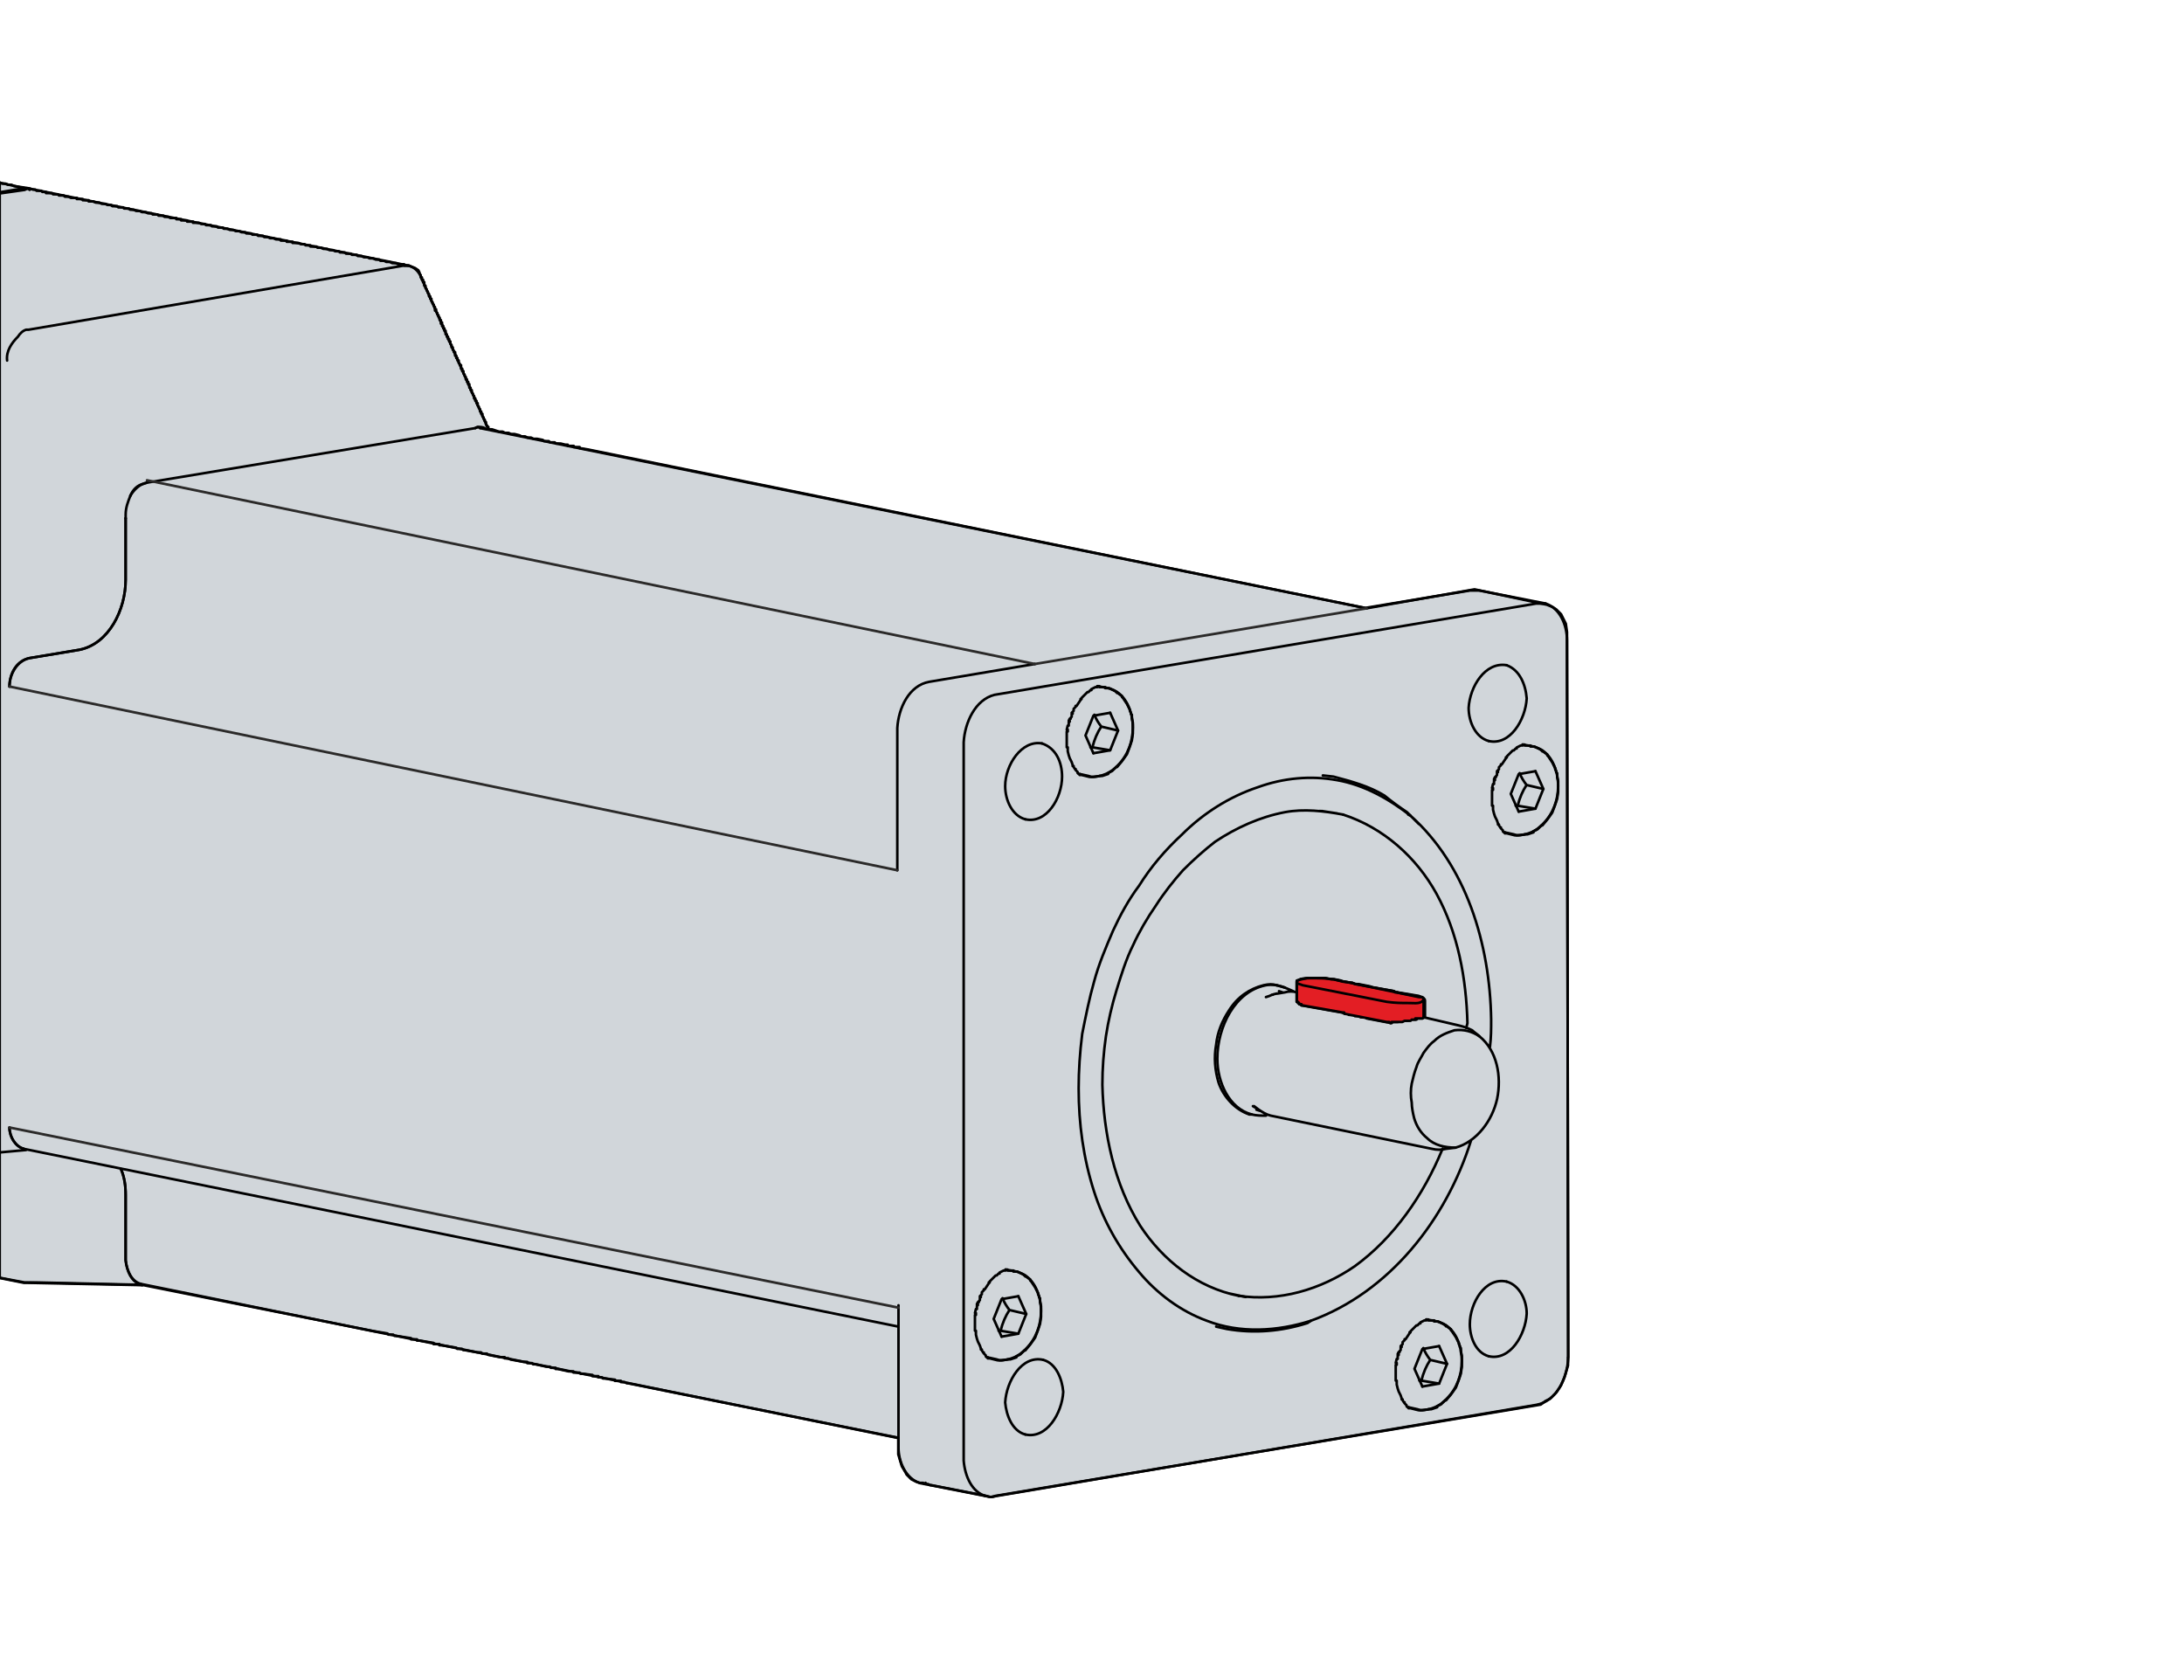 <?xml version="1.0" encoding="UTF-8"?>
<!DOCTYPE svg PUBLIC "-//W3C//DTD SVG 1.1//EN" "http://www.w3.org/Graphics/SVG/1.1/DTD/svg11.dtd">
<!-- Creator: Corel DESIGNER 2018 (64 Bit) -->
<svg xmlns="http://www.w3.org/2000/svg" xml:space="preserve" width="65mm" height="50mm" version="1.1" style="shape-rendering:geometricPrecision; text-rendering:geometricPrecision; image-rendering:optimizeQuality; fill-rule:evenodd; clip-rule:evenodd"
viewBox="0 0 6500 5000"
 xmlns:xlink="http://www.w3.org/1999/xlink">
 <defs>
  <style type="text/css">
   <![CDATA[
    .str1 {stroke:#2B2A29;stroke-width:7.62;stroke-linecap:round;stroke-linejoin:round;stroke-miterlimit:22.926}
    .str0 {stroke:black;stroke-width:7.62;stroke-linecap:round;stroke-linejoin:round;stroke-miterlimit:22.926}
    .fil2 {fill:none}
    .fil1 {fill:#E31E24}
    .fil0 {fill:#D1D6DA}
   ]]>
  </style>
 </defs>
 <g id="Ebene_x0020_1">
  <path id="UM055-VM-01" class="fil0 str0" d="M4667.25 4039.88l-3.53 -2144.89 0 0 0 -14.11 0 0 -3.53 -24.7 0 0 -14.11 -28.22 0 0 -14.11 -14.11 0 0 -10.58 -7.06 0 0 -17.64 -7.05 0 0 0 0 -215.19 -45.86 0 0 0 0 -321.03 56.44 0 0 0 0 -2317.75 -472.72 0 0 0 0 -21.17 -3.53 0 0 0 0 0 0 0 0 0 0 -3.52 0 0 0 0 0 0 -3.52 0 0 0 0 -7.06 0 0 0 0 0 0 0 0 0 0 0 -7.05 0 0 0 0 0 0 0 0 0 0 0 -3.53 0 0 0 0 0 0 -3.53 0 0 0 0 -7.06 0 0 0 0 0 0 0 0 0 0 0 -7.05 0 0 0 0 0 0 0 0 0 0 0 -3.53 0 0 0 0 0 0 -3.53 0 0 0 0 -7.06 0 0 0 0 0 0 0 0 0 0 0 -14.11 -3.53 0 0 -3.53 0 0 0 0 0 0 0 -3.52 0 0 0 0 0 0 0 0 0 0 0 -7.06 0 0 0 0 0 0 0 0 0 0 0 -3.53 -3.53 0 0 0 0 0 0 0 0 0 0 -7.05 0 0 0 0 0 0 0 0 0 0 0 -7.06 0 0 0 0 0 0 0 0 0 0 0 -3.53 -3.52 0 0 0 0 0 0 0 0 0 0 -7.05 0 0 0 0 0 0 0 0 0 0 0 -7.06 0 0 0 0 0 0 0 0 0 0 0 -3.52 -3.53 0 0 0 0 0 0 0 0 0 0 -17.64 -3.53 0 0 0 0 0 0 0 0 0 0 -3.53 0 0 0 0 0 0 0 0 0 0 0 -7.06 0 0 0 0 0 0 0 0 0 0 0 -7.05 -3.53 0 0 0 0 0 0 0 0 0 0 -3.53 0 0 0 0 0 0 0 0 0 0 0 -7.06 0 0 0 0 0 0 0 0 0 0 0 -7.05 -3.52 0 0 0 0 0 0 0 0 0 0 -3.53 0 0 0 0 0 0 0 0 0 0 0 -7.05 0 0 0 0 0 0 0 0 0 0 0 -7.06 -3.53 0 0 0 0 0 0 0 0 0 0 -14.11 -3.53 0 0 0 0 0 0 0 0 0 0 -7.06 0 0 0 0 0 0 0 0 0 0 0 -3.52 0 0 0 0 0 0 0 0 0 0 0 -7.06 -3.53 0 0 0 0 0 0 0 0 0 0 -7.06 0 0 0 0 0 0 0 0 0 0 0 -3.52 0 0 0 0 0 0 0 0 0 0 0 -7.06 -3.53 0 0 0 0 0 0 0 0 0 0 -7.05 0 0 0 0 0 0 0 0 0 0 0 -3.53 0 0 0 0 0 0 0 0 0 0 0 -21.17 -7.05 0 0 0 0 0 0 0 0 0 0 -7.05 0 0 0 0 0 -3.53 0 0 0 0 0 0 0 0 -3.53 0 0 0 -3.53 0 0 -3.53 0 0 0 0 0 0 0 0 0 0 0 0 0 0 -3.52 0 0 0 0 0 0 -3.53 -3.53 0 0 0 0 0 0 0 0 0 0 0 -3.53 0 0 0 0 0 0 0 0 0 0 0 0 0 -3.53 0 0 -3.53 -3.53 0 0 0 0 0 0 0 0 0 0 0 0 0 0 0 0 0 0 0 0 0 -3.52 0 0 0 0 0 0 0 0 0 0 0 0 0 0 0 0 0 0 -3.52 -3.53 0 0 0 -3.53 0 0 0 0 0 0 0 0 0 0 0 0 0 0 0 0 -3.53 -3.53 0 0 0 0 0 0 0 0 0 0 0 0 0 0 0 0 0 0 0 -3.52 0 0 0 0 0 0 0 0 0 -3.53 0 0 0 0 0 0 0 0 0 0 -3.53 0 0 0 0 0 0 0 0 0 0 0 0 0 0 0 0 0 0 0 0 -3.53 0 0 0 0 0 0 0 0 0 0 0 0 0 0 0 0 0 0 0 -3.53 0 0 -3.53 0 0 0 0 0 0 -3.53 0 0 0 0 0 0 0 0 0 0 0 0 0 0 0 0 0 0 0 0 0 0 0 0 0 0 0 0 0 0 0 -3.52 0 0 -3.52 -3.53 0 0 0 0 0 0 0 0 0 -3.53 0 0 0 0 0 0 0 0 0 0 0 0 0 0 0 0 0 0 0 0 0 0 0 0 0 0 0 0 0 0 -3.53 -3.53 0 0 0 -3.52 0 0 0 0 0 0 0 0 0 0 0 0 0 0 0 0 0 0 0 0 0 -3.53 0 0 0 0 0 0 -3.53 0 0 0 0 0 0 0 0 0 0 0 0 0 0 0 0 0 0 0 0 -3.53 0 0 0 0 0 0 0 0 0 -3.53 0 0 0 0 0 0 0 0 0 0 -3.53 0 0 0 0 0 0 0 0 0 0 0 0 0 0 0 0 0 0 0 0 -3.53 0 0 0 0 0 0 0 0 0 0 0 0 0 0 0 0 0 0 0 -3.52 0 0 -3.53 0 0 0 0 0 0 0 0 0 0 0 0 0 0 0 0 0 0 -3.53 0 0 0 0 0 0 0 0 0 0 0 0 0 0 0 0 0 0 0 0 0 0 0 0 0 0 0 0 0 0 0 -3.53 0 0 0 0 0 0 0 0 0 0 0 0 -3.52 -3.53 0 0 0 0 0 0 0 0 0 0 0 0 0 0 0 0 0 0 0 0 0 -3.52 0 0 0 0 0 0 0 0 0 0 0 0 0 0 0 0 0 0 0 0 0 0 0 0 0 0 0 0 0 0 -3.53 -3.53 0 0 0 -3.53 0 0 0 0 0 0 0 0 0 0 0 0 0 0 0 0 0 0 0 0 0 -3.53 0 0 0 0 0 0 -3.53 0 0 0 0 0 0 0 0 0 0 -3.53 0 0 0 -3.52 0 0 0 0 0 0 0 0 0 0 0 0 0 0 0 0 0 0 0 0 0 0 0 0 -3.53 0 0 0 0 0 0 0 0 0 0 0 0 -3.53 0 0 0 0 0 0 0 0 0 0 0 0 0 0 0 0 0 -3.53 0 0 0 0 0 0 0 0 0 -3.53 0 0 0 0 0 0 0 0 0 0 0 0 0 0 -3.52 0 0 0 0 0 3.52 0 0 0 0 0 -3.52 0 0 0 0 0 0 0 0 0 0 0 0 -3.52 0 0 0 0 0 0 0 0 0 0 0 0 0 0 0 0 0 0 0 0 0 0 0 0 0 0 0 -3.53 0 0 0 0 0 0 0 0 0 0 0 0 -3.53 0 0 0 0 0 0 0 0 0 0 0 0 0 0 -3.53 0 0 0 0 0 0 0 0 0 0 0 0 0 0 0 0 0 0 0 0 0 0 0 0 0 -3.53 0 0 0 0 0 0 0 0 0 0 0 0 0 0 0 0 0 0 -3.53 0 0 -3.53 0 0 0 0 0 0 0 0 0 0 0 0 0 0 0 0 0 0 0 0 0 0 0 0 0 0 0 0 0 0 0 0 0 0 0 0 0 0 0 -3.52 0 0 0 0 0 0 0 0 0 0 0 0 0 0 0 0 0 0 0 0 0 0 -3.53 -3.53 0 0 0 0 0 0 0 0 0 0 0 0 0 0 0 0 0 0 0 0 0 -3.53 0 0 0 0 0 0 0 0 0 0 0 0 0 0 0 0 0 0 0 0 0 0 0 0 0 0 0 0 0 0 0 0 0 0 0 0 -3.53 -3.53 0 0 0 0 0 0 0 0 0 0 0 0 0 -3.52 0 0 0 0 0 0 0 0 0 0 0 0 0 0 0 0 0 0 0 -3.53 0 0 0 0 0 0 0 0 0 0 0 0 0 0 0 0 0 0 0 0 0 0 0 0 0 0 -3.52 0 0 0 0 0 0 0 0 0 0 -3.53 0 0 0 0 0 0 0 0 0 0 0 0 0 -3.53 0 0 0 0 0 0 0 0 0 0 0 0 0 0 0 0 -3.53 0 0 -3.53 0 0 0 0 0 0 0 0 0 0 0 0 0 0 0 0 0 0 0 0 0 0 0 -3.52 0 0 0 0 0 0 0 0 0 0 0 0 0 -3.53 0 0 0 0 -3.53 0 0 0 0 0 0 0 0 0 0 0 0 0 0 0 0 0 0 0 0 0 0 0 0 0 0 0 0 0 0 -3.53 0 0 0 0 0 0 0 0 0 0 0 0 0 0 0 0 0 0 -3.53 -3.53 0 0 0 0 0 0 0 0 0 0 0 0 0 -3.52 0 0 0 0 0 0 0 0 0 0 0 0 0 0 0 0 0 0 0 0 0 0 0 0 0 0 0 0 0 0 0 0 0 0 0 -3.53 0 0 0 0 0 0 0 0 0 0 0 0 0 0 -3.52 0 0 0 0 0 0 0 0 0 0 -3.53 0 0 0 0 0 0 0 0 0 0 0 0 0 -3.53 0 0 0 0 0 0 0 0 0 0 0 0 0 0 0 0 0 0 0 0 0 0 0 0 0 0 0 0 -3.53 0 0 0 0 0 0 0 0 0 0 -3.53 0 0 0 0 0 0 0 0 0 0 0 0 0 -3.52 0 0 0 0 0 0 0 0 0 0 0 0 0 0 0 0 -3.53 0 0 -3.53 0 0 0 0 0 0 0 0 0 0 0 0 0 0 0 0 0 0 0 0 0 0 0 -3.53 0 0 0 0 0 0 0 0 0 0 0 0 0 -3.53 0 0 0 0 -3.53 0 0 0 0 0 0 0 0 0 0 0 0 0 0 0 0 0 0 0 0 0 0 0 0 0 0 -3.52 0 0 0 0 0 0 0 0 0 0 0 0 0 0 0 0 0 0 0 0 0 0 0 0 0 0 0 0 -3.53 -3.53 0 0 0 0 0 0 0 0 0 0 0 0 0 -3.53 0 0 0 0 0 0 0 0 0 0 0 0 0 0 0 0 0 0 0 0 0 0 0 0 0 0 0 0 0 -3.53 0 0 0 0 0 0 0 0 -3.52 0 0 0 0 0 0 0 0 0 0 -3.53 0 0 0 0 0 0 0 0 0 0 0 0 0 -3.52 0 0 0 0 0 0 0 0 0 0 0 0 0 0 0 0 0 0 0 0 0 0 0 0 0 0 -3.53 -3.53 0 0 0 0 0 0 0 0 0 0 0 0 0 0 0 0 0 0 0 -3.53 0 0 0 0 0 0 0 0 0 0 0 0 0 0 0 0 0 -3.53 0 0 0 0 -3.53 0 0 0 0 0 0 0 0 0 0 0 0 0 0 0 0 0 0 0 0 0 0 -3.52 0 0 0 0 0 0 0 0 0 0 0 0 0 0 0 0 0 0 0 -3.53 0 0 0 0 0 0 0 0 -3.53 0 0 0 0 0 0 0 0 0 0 0 0 0 0 0 0 0 0 0 0 0 0 -3.53 0 0 0 0 0 0 0 0 0 0 0 0 0 0 0 0 0 0 0 0 0 0 0 -3.53 0 0 0 0 0 0 0 0 -3.52 0 0 0 0 0 0 0 0 0 0 -3.53 0 0 0 0 0 0 0 0 0 0 0 0 0 0 0 0 0 0 0 0 0 0 0 0 0 0 0 0 0 0 0 -3.52 0 0 0 0 0 0 0 0 0 0 0 0 -3.53 0 0 0 0 0 0 -3.53 0 0 0 0 0 0 0 0 0 0 0 0 0 -3.53 0 0 0 0 0 0 0 0 0 0 0 0 0 0 0 0 0 0 0 0 0 0 0 0 0 0 0 -3.53 0 0 -3.53 0 0 0 0 0 0 0 0 0 0 0 0 0 0 0 0 -3.52 0 0 0 0 0 0 0 0 0 0 0 0 0 0 0 0 0 0 0 0 0 -3.53 0 0 0 0 0 0 0 0 0 0 0 0 0 0 0 0 -3.53 0 0 0 0 0 0 -3.53 0 0 0 0 0 0 0 0 0 0 0 0 0 0 0 0 0 0 -3.53 -3.53 0 0 3.53 0 0 0 0 0 0 0 0 0 0 0 -3.53 -3.53 0 0 0 0 0 0 0 0 0 0 0 0 0 0 0 0 0 0 0 0 0 0 0 -3.52 0 0 0 0 0 0 0 0 0 0 0 0 -3.52 0 0 0 0 0 3.52 -3.53 0 0 0 0 0 0 -3.52 0 0 0 0 0 0 0 0 0 0 -3.53 0 0 0 0 0 0 0 0 0 -3.53 0 0 -3.53 0 0 0 0 0 0 0 0 0 0 -3.52 0 0 0 0 0 0 0 0 0 0 0 0 0 0 0 0 0 0 0 0 0 0 0 0 0 0 0 0 0 0 0 -3.53 0 0 0 0 0 0 0 0 -3.53 -3.53 0 0 0 0 0 0 0 0 0 0 0 0 0 -3.53 0 0 0 0 0 0 0 0 0 0 0 0 0 0 0 0 0 0 0 0 0 0 0 0 0 0 0 0 0 0 0 0 0 0 -3.53 -3.53 0 0 0 0 0 0 0 0 0 0 0 0 0 -3.52 0 0 0 0 0 0 0 0 0 0 0 0 0 0 0 0 -3.52 -3.53 0 0 0 0 0 0 0 0 0 0 0 0 0 0 0 0 0 0 0 0 0 0 0 -3.53 0 0 0 0 0 0 0 0 0 0 0 0 -3.53 0 0 0 0 0 3.53 -3.53 0 0 0 0 0 0 -3.53 0 0 0 0 0 0 0 0 0 0 0 0 0 0 0 0 0 0 0 0 0 0 0 0 -3.52 0 0 0 0 0 0 0 0 0 -3.53 0 0 0 0 0 0 0 0 0 0 -3.53 -3.53 0 0 0 0 0 0 0 0 0 0 0 0 0 0 0 0 0 0 0 0 0 0 0 0 0 0 0 0 0 0 0 0 0 -3.53 0 0 0 0 0 0 0 0 -3.53 -3.53 0 0 0 0 0 0 0 0 0 0 0 0 0 0 0 0 0 -3.52 0 0 0 0 0 0 0 0 0 0 0 0 0 0 0 0 0 0 0 0 0 0 0 0 0 0 0 0 0 0 0 0 -3.53 -3.53 0 0 0 -3.53 0 0 0 0 0 0 0 0 0 0 0 0 0 0 0 0 0 0 0 0 0 -3.53 0 0 0 0 0 0 0 0 0 0 0 0 0 0 0 0 0 0 0 0 -3.52 0 0 0 0 0 0 0 0 0 0 0 0 0 0 0 0 0 0 0 0 0 0 -3.52 0 0 0 0 0 0 0 0 0 0 0 0 0 0 0 0 0 -3.53 0 0 0 0 0 0 0 0 0 0 -3.53 0 0 0 0 0 0 0 0 0 0 -3.53 0 0 0 0 0 0 0 0 0 0 0 0 0 0 0 0 0 0 0 0 0 0 0 0 0 0 0 0 0 0 0 -3.53 0 0 0 0 0 0 0 0 0 0 0 0 0 0 0 0 0 0 0 0 -3.53 -3.53 0 0 0 0 0 0 0 0 0 0 0 0 0 0 0 0 0 0 0 0 0 -3.52 0 0 0 0 0 0 0 0 0 0 0 0 0 0 0 0 0 0 0 0 0 0 0 0 0 0 0 0 -3.53 -3.53 0 0 0 0 0 0 0 0 0 0 0 0 0 -3.53 0 0 0 0 0 0 0 0 0 0 0 0 0 0 0 0 0 0 0 0 0 0 0 0 0 0 0 0 0 0 0 0 0 0 0 0 0 0 -3.52 -3.53 0 0 0 0 0 0 0 0 0 0 0 0 0 0 0 0 0 0 0 0 0 -3.52 0 0 0 0 0 0 0 0 0 0 0 0 0 -3.53 0 0 0 0 0 0 0 0 0 0 0 0 0 0 0 0 0 0 0 0 -3.53 0 0 0 0 0 0 0 0 0 0 0 0 0 0 0 0 0 0 0 0 0 0 -3.53 0 0 0 0 0 0 0 0 0 0 0 0 0 0 0 0 0 -3.53 0 0 0 0 0 0 0 0 0 0 0 0 0 -3.53 0 0 0 0 0 0 0 0 0 0 0 0 -3.53 0 0 0 0 0 3.53 0 -3.53 0 0 0 0 0 0 0 0 0 0 0 0 0 0 0 0 0 0 0 0 0 0 -3.52 0 0 0 0 0 0 0 0 0 0 0 0 0 0 0 0 0 0 0 0 0 -3.53 0 0 0 0 0 0 0 0 0 0 -3.53 0 0 0 0 0 0 0 0 0 0 0 0 0 0 0 0 -3.53 0 0 0 0 0 0 0 0 0 0 0 0 0 0 0 0 0 0 0 0 0 0 0 0 0 0 0 0 0 -3.53 0 0 0 0 0 0 0 0 0 0 -3.53 0 0 0 0 0 0 0 0 0 0 -3.52 0 0 0 0 0 0 0 0 0 0 0 0 0 0 0 0 0 0 0 0 0 0 0 0 0 0 0 -3.53 0 0 0 0 0 0 0 0 0 0 0 0 0 0 0 0 0 0 0 0 0 0 0 0 -3.52 -3.53 0 0 0 0 0 -3.53 0 0 0 0 0 0 0 0 0 0 0 0 0 0 -3.53 -7.05 0 0 0 0 -10.58 -7.06 0 0 -10.59 -3.53 0 0 -7.05 -3.52 0 0 0 0 -3.53 0 0 0 -7.06 0 0 0 -3.52 0 0 0 0 0 0 -3.53 0 0 0 0 -7.06 0 0 0 0 0 0 0 0 0 0 0 -3.53 0 0 0 0 0 0 0 0 0 0 0 -7.05 0 0 0 0 0 0 0 0 0 0 0 -7.06 -3.53 0 0 0 0 0 0 0 0 0 0 -3.53 0 0 0 0 0 0 0 0 0 0 0 -7.05 0 0 0 0 0 0 0 0 0 0 0 -7.06 -3.53 0 0 0 0 0 0 0 0 0 0 -3.53 0 0 0 0 0 0 0 0 0 0 0 -7.05 0 0 0 0 0 0 0 0 0 0 0 -7.06 -3.53 0 0 0 0 0 0 0 0 0 0 -3.52 0 0 0 -7.06 0 0 0 -3.53 -3.52 0 0 -7.05 0 0 0 -3.53 0 0 0 0 0 0 0 0 0 0 0 -7.06 -3.53 0 0 0 0 0 0 0 0 0 0 -3.52 0 0 0 -3.53 0 0 0 0 0 0 0 -3.53 0 0 0 0 0 0 0 0 0 0 0 -7.06 -3.53 0 0 0 0 0 0 0 0 0 0 -3.52 0 0 0 -3.53 0 0 0 0 0 0 0 -3.53 0 0 0 0 0 0 0 0 0 0 0 -7.05 -3.53 0 0 0 0 0 0 0 0 0 0 -3.53 0 0 0 -3.53 0 0 0 0 0 0 0 -3.53 0 0 0 0 0 0 0 0 0 0 0 -3.53 -3.52 0 0 -7.05 0 0 0 -7.06 0 0 0 -3.52 -3.53 0 0 -7.06 0 0 0 -7.06 0 0 0 -3.52 -3.53 0 0 0 0 0 0 0 0 0 0 -7.06 0 0 0 0 0 0 0 0 0 0 0 -3.53 0 0 0 -3.52 0 0 0 0 0 0 0 -3.53 -3.53 0 0 0 0 0 0 0 0 0 0 -7.06 0 0 0 0 0 0 0 0 0 0 0 -3.53 0 0 0 0 0 0 0 0 0 0 0 -7.05 -3.53 0 0 0 0 0 0 0 0 0 0 -3.53 0 0 0 -3.53 0 0 0 0 0 0 0 -3.52 0 0 0 -7.06 -3.52 0 0 -3.53 0 0 0 -7.05 0 0 0 -7.06 -3.53 0 0 -3.53 0 0 0 -7.05 0 0 0 0 0 0 0 0 0 0 0 -3.53 -3.53 0 0 -3.53 0 0 0 0 0 0 0 -3.53 0 0 0 0 0 0 0 0 0 0 0 -3.52 0 0 0 -3.53 0 0 0 0 0 0 0 -3.53 0 0 0 0 0 0 -3.53 0 0 0 0 -7.05 0 0 0 0 0 0 0 0 0 0 0 -3.53 0 0 0 -3.53 0 0 0 0 0 0 0 -3.53 -3.52 0 0 -7.05 0 0 0 -3.53 0 0 0 -7.06 -3.53 0 0 -7.05 0 0 0 -3.53 0 0 0 -7.06 0 0 0 0 0 0 -3.53 0 0 0 0 -3.52 0 0 0 -3.53 0 0 0 0 0 0 0 -3.53 0 0 0 0 0 0 0 0 0 0 0 -3.53 0 0 0 -3.52 0 0 -3.53 0 0 0 0 -3.53 0 0 0 0 0 0 0 0 0 0 0 -7.06 0 0 0 0 0 0 0 0 0 0 0 -3.53 0 0 0 -3.52 0 0 -3.53 0 0 0 0 -3.53 0 0 0 0 0 0 0 0 0 0 0 -7.06 0 0 0 -3.52 0 0 0 -7.06 -3.52 0 0 -7.06 0 0 0 -3.52 0 0 0 -7.06 -3.53 0 0 0 0 0 0 0 0 0 0 -3.53 0 0 0 0 0 0 0 0 0 0 0 -7.05 0 0 0 0 0 0 0 0 0 0 0 -3.53 -3.53 0 0 -3.53 0 0 0 0 0 0 0 -3.52 0 0 0 0 0 0 0 0 0 0 0 -7.06 0 0 0 0 0 0 0 0 0 0 0 -3.53 -3.53 0 0 -3.53 0 0 0 0 0 0 0 -3.52 0 0 0 0 0 0 0 0 0 0 0 -7.06 0 0 0 -3.53 -3.52 0 0 -7.05 0 0 0 -7.06 0 0 0 -3.53 -3.53 0 0 -3.52 0 0 0 -3.53 0 0 0 0 0 0 0 -3.53 0 0 0 0 0 0 0 0 0 0 0 -7.05 -3.53 0 0 0 0 0 0 0 0 0 0 -3.53 0 0 0 -3.53 0 0 0 0 0 0 0 -3.53 0 0 0 0 0 0 0 0 0 0 0 -7.05 -3.53 0 0 0 0 0 0 0 0 0 0 -3.53 0 0 0 -3.53 0 0 0 0 0 0 0 -3.53 0 0 0 0 0 0 0 0 0 0 0 -7.05 -3.53 0 0 0 0 0 0 0 0 0 0 -3.53 0 0 0 -7.06 0 0 0 -3.52 -3.52 0 0 -7.06 0 0 0 -3.53 0 0 0 -3.52 0 0 0 0 0 0 0 -3.53 -3.53 0 0 0 0 0 0 0 0 0 0 -7.06 0 0 0 0 0 0 0 0 0 0 0 -3.53 0 0 0 -3.52 0 0 0 0 0 0 0 -3.53 -3.53 0 0 0 0 0 0 0 0 0 0 -7.06 0 0 0 0 0 0 0 0 0 0 0 -3.52 0 0 0 -3.53 0 0 0 0 0 0 0 -3.53 -3.53 0 0 0 0 0 0 0 0 0 0 -7.06 0 0 0 0 0 0 0 0 0 0 0 -3.52 0 0 0 -7.06 -3.52 0 0 -3.53 0 0 0 -7.05 0 0 0 -3.53 0 0 0 -3.53 0 0 -3.53 0 0 0 0 -3.53 0 0 0 0 0 0 0 0 0 0 0 -7.05 0 0 0 0 0 0 0 0 0 0 0 -3.53 0 0 0 -3.53 0 0 -3.53 0 0 0 0 -3.52 0 0 0 0 0 0 0 0 0 0 0 -7.06 0 0 0 0 0 0 0 0 0 0 0 -3.53 0 0 0 -3.53 0 0 -3.53 0 0 0 0 -3.52 0 0 0 0 0 0 0 0 0 0 0 -7.06 0 0 0 0 0 0 0 0 0 0 0 -3.53 0 0 0 0 0 0 -3.53 0 0 0 0 -7.05 0 0 0 -3.53 0 0 0 -7.06 0 0 0 -7.05 -3.52 0 0 -3.53 0 0 0 0 0 0 0 0 0 0 0 -7.05 0 0 0 0 0 0 0 0 0 0 0 -3.53 -3.53 0 0 -3.53 0 0 0 0 0 0 0 -3.53 0 0 0 0 0 0 0 0 0 0 0 -7.05 0 0 0 0 0 0 0 0 0 0 0 -3.53 -3.53 0 0 -3.53 0 0 0 0 0 0 0 -3.53 0 0 0 0 0 0 0 0 0 0 0 -3.52 0 0 0 -3.53 0 0 0 0 0 0 0 -3.53 -3.53 0 0 0 0 0 0 0 0 0 0 -7.06 0 0 0 0 0 0 0 0 0 0 0 -3.52 0 0 0 -7.06 -3.52 0 0 -7.05 0 0 0 -3.53 0 0 0 0 0 0 0 0 0 0 0 -7.06 -3.53 0 0 0 0 0 0 0 0 0 0 -3.53 0 0 0 -3.52 0 0 0 0 0 0 0 -3.53 0 0 0 0 0 0 0 0 0 0 0 -7.06 -3.53 0 0 0 0 0 0 0 0 0 0 -3.52 0 0 0 0 0 0 0 0 0 0 0 -7.06 0 0 0 0 0 0 0 0 0 0 0 -3.53 -3.53 0 0 -3.53 0 0 0 0 0 0 0 -3.52 0 0 0 0 0 0 0 0 0 0 0 -7.06 0 0 0 0 0 0 0 0 0 0 0 -3.53 -3.53 0 0 -7.05 0 0 0 -7.06 0 0 0 -3.53 -3.52 0 0 0 0 0 0 0 0 0 0 -7.05 0 0 0 0 0 0 0 0 0 0 0 -3.53 0 0 0 -3.53 0 0 0 0 0 0 0 -3.52 -3.53 0 0 0 0 0 0 0 0 0 0 -3.53 0 0 0 -3.53 0 0 0 0 0 0 0 -3.53 0 0 0 0 0 0 0 0 0 0 0 -7.05 -3.53 0 0 0 0 0 0 0 0 0 0 -3.53 0 0 0 -3.53 0 0 0 0 0 0 0 -3.53 0 0 0 0 0 0 0 0 0 0 0 -7.05 -3.53 0 0 0 0 0 0 0 0 0 0 -3.53 0 0 0 -3.53 0 0 0 0 0 0 0 -3.53 0 0 0 -7.05 -3.52 0 0 -3.53 0 0 0 0 0 0 0 0 0 0 0 -7.05 0 0 0 0 0 0 0 0 0 0 0 -3.53 0 0 0 0 0 0 -3.53 0 0 0 0 -7.06 0 0 0 0 0 0 0 0 0 0 0 -3.53 0 0 0 -3.52 0 0 0 0 0 0 0 -3.53 0 0 0 0 0 0 -3.53 0 0 0 0 -7.06 0 0 0 0 0 0 0 0 0 0 0 -3.52 0 0 0 -3.53 0 0 0 0 0 0 0 -3.53 0 0 0 0 0 0 -3.53 0 0 0 0 -7.06 0 0 0 0 0 0 0 0 0 0 0 -3.52 0 0 0 -3.53 0 0 0 0 0 0 0 -3.53 0 0 0 -7.05 -3.53 0 0 -3.53 0 0 0 0 0 0 0 0 0 0 0 -3.53 0 0 0 -3.53 0 0 0 0 0 0 0 -3.53 -3.52 0 0 0 0 0 0 0 0 0 0 -7.05 0 0 0 0 0 0 0 0 0 0 0 -3.53 0 0 0 -3.53 0 0 0 0 0 0 0 -3.52 -3.53 0 0 0 0 0 0 0 0 0 0 -7.06 0 0 0 0 0 0 0 0 0 0 0 -3.53 0 0 0 -3.53 0 0 0 0 0 0 0 -3.52 -3.53 0 0 0 0 0 0 0 0 0 0 -7.06 0 0 0 0 0 0 0 0 0 0 0 -3.53 0 0 0 -3.52 0 0 0 0 0 0 0 -3.53 0 0 0 0 -3.53 0 0 -7.06 0 0 0 -3.53 0 0 0 0 0 0 0 0 0 0 0 -3.52 -3.52 0 0 -3.53 0 0 0 0 0 0 0 -3.53 0 0 0 0 0 0 0 0 0 0 0 -7.05 0 0 0 0 0 0 0 0 0 0 0 -3.53 -3.53 0 0 -3.53 0 0 0 0 0 0 0 -3.53 0 0 0 0 0 -10.58 -3.53 0 0 0 0 0 0 -45.86 -7.06 0 0 -7.06 -3.52 0 0 0 0 0 0 0 0 0 0 -3.53 0 0 0 -3.52 0 0 0 0 0 0 0 -3.53 0 0 0 0 0 0 0 0 0 0 0 -7.06 -3.53 0 0 0 0 0 0 0 0 0 0 -3.52 0 0 0 -3.53 0 0 0 0 0 0 0 -3.53 0 0 0 0 0 0 0 0 0 0 0 -7.06 -3.53 0 0 0 0 0 0 0 0 0 0 0 0 0 3259.67 0 0 0 0 74.09 14.11 0 0 0 0 3.53 0 0 0 35.27 0 0 0 0 0 310.45 7.05 0 0 0 0 0 0 687.91 137.58 0 0 0 0 42.34 7.06 0 0 3.52 3.53 0 0 3.53 0 0 0 0 0 0 0 7.06 0 0 0 0 0 0 0 3.53 0 0 0 3.52 3.53 0 0 3.53 0 0 0 0 0 0 0 45.86 7.05 0 0 0 3.53 0 0 3.53 0 0 0 3.53 0 0 0 3.53 0 0 0 0 0 0 0 7.05 0 0 0 0 3.53 0 0 3.53 0 0 0 3.53 0 0 0 42.33 7.05 0 0 0 3.53 0 0 7.06 0 0 0 0 0 0 0 3.52 0 0 0 3.53 0 0 0 3.53 0 0 0 0 3.53 0 0 7.05 0 0 0 0 0 0 0 42.34 7.05 0 0 3.53 3.53 0 0 3.52 0 0 0 0 0 0 0 7.06 0 0 0 0 0 0 0 3.53 0 0 0 3.52 3.53 0 0 3.53 0 0 0 0 0 0 0 38.81 7.05 0 0 0 0 0 0 7.05 0 0 0 0 0 0 0 3.53 0 0 0 3.53 3.53 0 0 3.53 0 0 0 0 0 0 0 7.05 0 0 0 0 0 0 0 3.53 0 0 0 3.53 3.53 0 0 35.28 7.06 0 0 3.52 0 0 0 3.53 0 0 0 0 0 0 0 7.06 0 0 0 0 3.52 0 0 3.52 0 0 0 3.53 0 0 0 3.53 0 0 0 0 0 0 0 7.06 3.53 0 0 0 0 0 0 0 0 0 0 38.8 7.06 0 0 0 0 0 0 3.53 0 0 0 3.53 0 0 0 3.52 0 0 0 0 3.52 0 0 7.06 0 0 0 0 0 0 0 3.53 0 0 0 3.53 0 0 0 3.52 3.53 0 0 0 0 0 0 0 0 0 0 7.06 0 0 0 0 0 0 0 0 0 0 0 31.75 7.06 0 0 0 0 0 0 7.05 0 0 0 0 0 0 0 3.53 0 0 0 3.53 3.53 0 0 3.53 0 0 0 0 0 0 0 7.05 0 0 0 0 0 0 0 3.53 0 0 0 0 0 0 3.52 0 0 0 0 7.06 0 0 0 0 0 0 0 0 0 0 0 31.75 7.06 0 0 3.52 0 0 0 3.53 0 0 0 0 0 0 0 7.06 0 0 0 0 3.53 0 0 3.53 0 0 0 3.52 0 0 0 3.53 0 0 0 0 0 0 0 3.53 0 0 0 3.53 0 0 0 0 0 0 0 3.52 3.52 0 0 0 0 0 0 0 0 0 0 7.06 0 0 0 0 0 0 0 0 0 0 0 28.22 3.53 0 0 0 3.53 0 0 3.53 0 0 0 3.53 0 0 0 3.53 0 0 0 0 0 0 0 7.05 0 0 0 0 3.53 0 0 3.53 0 0 0 3.53 0 0 0 3.52 0 0 0 0 0 0 0 0 0 0 0 3.53 3.53 0 0 3.53 0 0 0 0 0 0 0 3.53 0 0 0 0 0 0 0 0 0 0 0 28.22 3.52 0 0 0 3.53 0 0 7.06 0 0 0 0 0 0 0 3.52 0 0 0 3.53 0 0 0 3.53 0 0 0 0 3.53 0 0 7.05 0 0 0 0 0 0 0 3.53 0 0 0 0 0 0 0 0 0 0 0 7.06 3.53 0 0 0 0 0 0 0 0 0 0 3.53 0 0 0 0 0 804.33 162.27 0 0 0 0 0 0 0 49.39 0 0 0 0 10.58 35.28 0 0 10.58 17.64 0 0 3.53 7.06 0 0 7.06 7.05 0 0 7.05 7.06 0 0 14.11 7.05 0 0 10.59 3.53 0 0 7.05 0 0 0 0 0 0 0 3.53 0 0 0 3.53 3.53 0 0 3.53 -3.53 0 0 0 3.53 0 0 7.05 0 0 0 0 0 0 0 0 0 0 0 7.06 3.53 0 0 3.53 0 0 0 0 0 162.27 31.75 0 0 0 0 0 0 14.11 3.52 0 0 14.12 -3.52 0 0 1622.77 -271.64 0 0 14.11 -10.59 0 0 14.11 -7.05 0 0 10.59 -10.59 0 0 7.05 -7.05 0 0 14.11 -21.17 0 0 10.59 -24.69 0 0 10.58 -35.28 0 0 0 -24.69zm-525.64 -994.84l-74.08 -14.11 0 0 -3.53 -3.53 0 0 0 0 0 0 0 0 0 0 0 0 -7.05 0 0 0 0 0 0 0 0 0 0 0 0 0 -7.06 0 0 0 0 0 0 0 0 0 -7.06 -3.52 0 0 0 0 0 0 0 0 -3.52 0 0 0 0 0 0 0 0 0 -7.06 0 0 0 0 0 0 0 0 0 -3.53 -3.53 0 0 0 0 0 0 0 0 -7.05 0 0 0 0 0 0 0 0 0 -7.06 0 0 0 0 0 0 0 0 0 -3.53 -3.53 0 0 0 0 0 0 0 0 -7.05 0 0 0 0 0 0 0 0 0 -10.58 -3.53 0 0 -119.95 -21.16 -10.58 -7.06 0 0 0 0 0 0 0 0 0 0 0 -3.53 0 0 0 0 0 0 0 0 0 0 0 0 0 0 0 0 -3.53 0 0 -7.05 0 0 0 0 0 0 0 0 0 0 0 0 0 0 0 0 0 0 0 0 0 0 0 0 0 0 0 0 0 -7.06 0 0 0 0 0 -3.53 0 0 0 0 0 0 0 -3.52 0 0 0 0 0 0 0 0 0 0 0 0 0 0 0 0 0 0 0 0 0 0 0 -3.53 0 0 0 0 0 0 0 0 0 0 0 0 0 0 0 0 0 0 0 0 0 0 0 0 0 0 0 0 0 -3.53 0 0 0 0 0 0 0 0 0 0 0 0 0 0 0 0 0 0 0 -10.58 0 0 0 0 0 0 0 0 0 0 0 0 0 0 0 0 0 0 0 0 0 -3.53 0 0 0 0 0 0 0 -17.64 7.06 -3.53 0 0 0 0 0 0 3.52 -3.52 0 0 0 0 0 0 0 0 0 0 0 0 3.53 0 0 0 0 0 0 0 0 0 0 0 21.17 -3.53 0 0 0 0 0 0 0 0 0 0 0 0 7.05 0 0 0 3.53 0 0 0 7.06 0 0 0 0 0 3.52 0 0 0 0 0 10.59 0 0 0 0 0 0 0 0 0 0 0 7.05 0 0 0 0 0 3.53 0 0 0 0 0 7.06 0 0 0 0 0 0 0 0 0 0 0 0 0 14.11 3.53 0 0 3.53 0 0 0 7.05 0 0 0 3.53 0 0 0 17.64 3.52 0 0 0 0 0 0 0 0 0 0 0 0 7.05 3.53 0 0 3.53 0 0 0 24.7 3.53 0 0 0 0 0 0 0 0 0 0 7.05 3.53 0 0 3.53 0 0 0 3.53 0 0 0 0 0 3.52 0 0 0 0 0 0 0 35.28 7.05 0 0 0 0 0 0 0 0 0 0 0 0 7.06 3.53 0 0 0 0 3.53 0 0 0 0 0 0 0 59.97 10.58 0 0 0 0 0 0 0 0 0 0 0 0 7.05 3.53 0 0 3.53 0 0 0 0 0 0 0 0 0 0 0 0 0 0 0 63.5 10.58 14.11 7.06 0 0 0 0 3.53 7.06 0 0 0 0 0 3.52 0 0 0 17.64 0 0 0 28.22 -7.06 0 0 0 0 0 0 0 0 3.53 0 0 0 0 0 0 0 0 0 0 0 0 0 0 0 0 -3.52 0 0 0 0 0 0 0 0 0 0 0 -3.53 0 0 0 0 0 0 0 -7.06 0 0 0 0 0 0 0 0 0 0 0 -3.52 3.53 0 0 0 0 0 0 0 0 -14.12 0 0 0 0 0 0 0 -14.11 3.53 0 0 0 0 0 0 -3.52 0 0 0 0 0 0 0 0 0 0 0 -3.53 0 0 0 0 0 0 0 0 0 -21.17 3.53 0 0 0 0 0 0 0 0 0 0 -3.53 0 0 0 -3.52 0 0 0 -7.06 0 0 0 -3.53 3.52z"/>
  <polygon id="DIN_x0020_6885_x0020_-_x0020_A_x0020_3_x0020_x_x0020_3_x0020_x_x0020_12" class="fil1 str0" points="4240.39,3027.4 4240.39,2985.07 4240.39,2985.07 4240.39,2978.02 4240.39,2978.02 4240.39,2974.49 4240.39,2974.49 4233.33,2967.43 4233.33,2967.43 4155.72,2953.32 4155.72,2953.32 4155.72,2953.32 4159.25,2953.32 4159.25,2953.32 4155.72,2953.32 4152.2,2953.32 4152.2,2953.32 4148.67,2949.79 4148.67,2949.79 4032.25,2928.63 4032.25,2928.63 4032.25,2928.63 4032.25,2928.63 4032.25,2928.63 4025.2,2925.1 4025.2,2925.1 4025.2,2925.1 4025.2,2925.1 4025.2,2925.1 3996.97,2921.57 3996.97,2921.57 3996.97,2921.57 3996.97,2921.57 3996.97,2921.57 3968.75,2914.52 3968.75,2914.52 3968.75,2914.52 3968.75,2914.52 3968.75,2914.52 3961.7,2914.52 3961.7,2914.52 3961.7,2914.52 3961.7,2914.52 3961.7,2914.52 3961.7,2914.52 3961.7,2914.52 3944.06,2910.99 3944.06,2910.99 3944.06,2910.99 3944.06,2910.99 3944.06,2910.99 3937,2910.99 3937,2910.99 3926.42,2910.99 3926.42,2910.99 3926.42,2910.99 3926.42,2910.99 3926.42,2910.99 3926.42,2910.99 3926.42,2910.99 3926.42,2910.99 3926.42,2910.99 3926.42,2910.99 3912.31,2910.99 3912.31,2910.99 3912.31,2910.99 3912.31,2910.99 3912.31,2910.99 3912.31,2910.99 3905.25,2910.99 3905.25,2910.99 3905.25,2910.99 3905.25,2910.99 3905.25,2910.99 3905.25,2910.99 3905.25,2910.99 3891.14,2910.99 3891.14,2910.99 3873.5,2914.52 3873.5,2914.52 3873.5,2914.52 3873.5,2914.52 3873.5,2914.52 3859.39,2918.04 3859.39,2918.04 3859.39,2918.04 3859.39,2939.21 3859.39,2939.21 3859.39,2939.21 3859.39,2939.21 3859.39,2953.32 3859.39,2953.32 3859.39,2953.32 3859.39,2953.32 3859.39,2967.43 3859.39,2967.43 3859.39,2967.43 3859.39,2967.43 3859.39,2974.49 3859.39,2974.49 3859.39,2974.49 3859.39,2974.49 3859.39,2974.49 3859.39,2974.49 3859.39,2974.49 3859.39,2974.49 3859.39,2974.49 3859.39,2974.49 3859.39,2974.49 3859.39,2974.49 3859.39,2974.49 3859.39,2974.49 3859.39,2974.49 3859.39,2974.49 3859.39,2981.54 3859.39,2981.54 3862.92,2981.54 3862.92,2981.54 3862.92,2981.54 3862.92,2981.54 3862.92,2981.54 3862.92,2981.54 3862.92,2981.54 3862.92,2981.54 3862.92,2981.54 3866.45,2985.07 3866.45,2985.07 3866.45,2985.07 3866.45,2985.07 3866.45,2985.07 3866.45,2985.07 3866.45,2988.6 3866.45,2988.6 3866.45,2988.6 3866.45,2988.6 3866.45,2988.6 3866.45,2988.6 3866.45,2988.6 3866.45,2988.6 3866.45,2988.6 3866.45,2988.6 3866.45,2988.6 3869.97,2988.6 3869.97,2988.6 3869.97,2988.6 3873.5,2988.6 3873.5,2988.6 3873.5,2988.6 3873.5,2992.13 3873.5,2992.13 3873.5,2992.13 3873.5,2992.13 3873.5,2992.13 3873.5,2992.13 3873.5,2992.13 3877.03,2992.13 3877.03,2992.13 3877.03,2992.13 3877.03,2992.13 3877.03,2992.13 3877.03,2992.13 3877.03,2992.13 3996.97,3013.29 3996.97,3013.29 4000.5,3013.29 4000.5,3013.29 4000.5,3016.82 4000.5,3016.82 4127.5,3041.52 4127.5,3041.52 4127.5,3041.52 4131.03,3041.52 4131.03,3041.52 4131.03,3041.52 4131.03,3041.52 4131.03,3041.52 4131.03,3041.52 4134.56,3041.52 4134.56,3041.52 4134.56,3041.52 4138.08,3045.04 4138.08,3045.04 4138.08,3045.04 4138.08,3045.04 4138.08,3045.04 4138.08,3045.04 4141.61,3041.52 4141.61,3041.52 4141.61,3041.52 4145.14,3041.52 4145.14,3041.52 4145.14,3041.52 4148.67,3041.52 4148.67,3041.52 4148.67,3041.52 4148.67,3041.52 4148.67,3041.52 4148.67,3041.52 4155.72,3041.52 4155.72,3041.52 4155.72,3041.52 4155.72,3041.52 4155.72,3041.52 4155.72,3041.52 4159.25,3041.52 4159.25,3041.52 4159.25,3041.52 4159.25,3041.52 4166.31,3041.52 4166.31,3041.52 4166.31,3041.52 4166.31,3041.52 4166.31,3041.52 4166.31,3041.52 4173.36,3041.52 4173.36,3041.52 4173.36,3041.52 4173.36,3041.52 4173.36,3041.52 4173.36,3041.52 4180.42,3037.99 4180.42,3037.99 4180.42,3037.99 4180.42,3037.99 4180.42,3037.99 4180.42,3037.99 4183.95,3037.99 4183.95,3037.99 4183.95,3037.99 4183.95,3037.99 4183.95,3037.99 4183.95,3037.99 4191,3037.99 4191,3037.99 4191,3037.99 4191,3037.99 4191,3037.99 4191,3037.99 4194.53,3037.99 4194.53,3037.99 4194.53,3037.99 4198.06,3037.99 4198.06,3037.99 4198.06,3037.99 4201.58,3034.46 4201.58,3034.46 4201.58,3034.46 4201.58,3034.46 4201.58,3034.46 4201.58,3034.46 4205.11,3034.46 4205.11,3034.46 4205.11,3034.46 4208.64,3034.46 4208.64,3034.46 4208.64,3034.46 4212.17,3034.46 4212.17,3034.46 4212.17,3034.46 4212.17,3034.46 4212.17,3034.46 4212.17,3034.46 4212.17,3030.93 4212.17,3030.93 4212.17,3030.93 4212.17,3030.93 4215.7,3030.93 4215.7,3030.93 4219.22,3030.93 4219.22,3030.93 4222.75,3030.93 4222.75,3030.93 4222.75,3030.93 4222.75,3030.93 4222.75,3030.93 4222.75,3030.93 4226.28,3030.93 4226.28,3030.93 4226.28,3030.93 4226.28,3030.93 4226.28,3030.93 4226.28,3030.93 4229.81,3030.93 4229.81,3030.93 4229.81,3030.93 4229.81,3030.93 4229.81,3030.93 4229.81,3030.93 4229.81,3030.93 4229.81,3030.93 4229.81,3030.93 4233.33,3030.93 4233.33,3030.93 4233.33,3030.93 4233.33,3030.93 4233.33,3030.93 4233.33,3030.93 4233.33,3030.93 4233.33,3030.93 4233.33,3030.93 4233.33,3030.93 4233.33,3030.93 "/>
  <path class="fil2 str0" d="M3859.39 2921.57c0,7.06 10.58,7.06 17.64,10.58l250.47 49.39c24.7,3.53 45.86,3.53 67.03,3.53 17.64,0 35.28,3.53 42.33,-10.58"/>
  <path class="fil2 str0" d="M4236.86 3027.4l0 -52.91c0,-7.06 -7.05,-7.06 -14.11,-7.06l-254 -52.91c-21.17,-3.53 -45.86,-3.53 -67.03,-3.53 -14.11,0 -35.27,0 -42.33,10.58l0 59.97"/>
  <path class="fil2 str0" d="M2935.11 4452.63c-42.33,-10.59 -63.5,-59.98 -67.02,-105.84l0 -2137.83c3.52,-59.97 35.27,-127 91.72,-141.11l1612.19 -271.64c10.58,0 17.64,0 28.22,0m-306.91 1622.78c-56.45,137.58 -144.64,264.58 -261.06,349.25 -102.3,70.55 -225.78,105.83 -345.72,88.19m310.44 -1432.27c119.95,38.8 218.73,127 278.7,236.36 63.5,116.41 88.19,250.47 91.72,384.52l-3.53 14.11m-462.14 871.36c-98.77,31.75 -211.66,38.81 -310.44,0 -77.61,-28.22 -148.17,-81.13 -201.08,-144.63 -59.98,-70.56 -105.84,-151.7 -134.06,-239.89 -31.75,-98.78 -45.86,-201.09 -45.86,-306.92 0,-52.92 3.53,-105.83 10.58,-162.28 10.59,-52.91 21.17,-105.83 35.28,-155.22 14.11,-52.92 35.28,-102.3 56.44,-151.69 21.17,-45.86 45.87,-91.73 77.62,-134.06 35.27,-56.44 77.61,-105.83 127,-151.69 63.5,-63.5 141.11,-112.89 225.77,-141.11 77.61,-28.23 158.75,-35.28 236.36,-21.17 81.14,14.11 155.23,56.44 218.73,105.83m-1146.53 10.59c63.5,14.11 109.36,-63.5 109.36,-127 0,-42.34 -17.64,-84.67 -59.97,-98.78m1382.89 -232.83c38.8,14.11 56.44,56.44 59.97,98.77 -3.53,63.5 -49.39,141.11 -112.89,127m-28.22 878.42c-21.17,-14.11 -45.86,-21.17 -74.09,-17.64 -21.16,7.06 -42.33,14.11 -59.97,31.75 -14.11,10.58 -21.16,21.17 -31.75,35.28 -7.05,14.11 -17.64,28.22 -21.16,42.33 -7.06,17.64 -10.59,35.28 -14.12,49.39 -3.52,17.64 -3.52,38.81 0,56.44 0,14.12 3.53,31.75 7.06,45.87 7.06,24.69 21.17,45.86 38.81,59.97 21.16,21.16 52.91,28.22 84.66,28.22m98.78 620.89c63.5,14.11 109.36,-63.5 112.89,-127 0,-38.81 -21.17,-84.67 -59.97,-95.25m-1379.36 232.83c38.8,10.58 56.44,56.45 59.97,95.25 -3.53,63.5 -49.39,141.11 -112.89,127m772.58 -1329.97c-17.64,-7.06 -38.8,-10.58 -56.44,-7.06 -91.72,17.64 -144.64,123.48 -144.64,218.73 0,70.55 35.28,148.16 102.3,165.8m-3704.16 -2243.66c-3.53,-28.22 14.11,-52.92 31.75,-70.56 7.06,-10.58 14.11,-17.64 24.7,-21.16 3.52,0 7.05,0 7.05,0l1114.78 -190.5c3.53,0 7.05,0 10.58,0l7.06 0m-793.75 3033.88c-31.75,-7.05 -45.86,-42.33 -49.39,-74.08l0 -194.03c0,-28.22 -3.53,-52.92 -14.11,-77.61m-289.28 -59.97c-24.69,-7.06 -42.33,-35.28 -42.33,-63.5m0 -1312.33c0,-38.81 21.16,-77.62 59.97,-84.67l148.17 -24.7c88.19,-17.63 137.58,-119.94 137.58,-208.13l0 -179.92c0,0 0,-3.53 0,-3.53m-296.33 -980.72c-7.06,0 -10.59,0 -14.12,0l-63.5 10.58m1414.64 702.03l7.06 -3.53c7.05,0 14.11,0 21.16,3.53m-1054.8 201.08c7.06,-17.64 21.17,-31.75 38.81,-35.27l10.58 -3.53"/>
  <path class="fil2 str0" d="M373.95 1542.21l0 183.45c0,88.19 -49.39,190.5 -137.58,208.13l-148.17 24.7c-35.28,7.05 -59.97,45.86 -59.97,84.67m3771.19 888.99c-10.59,-3.52 -24.7,-3.52 -38.81,0 -42.33,10.59 -77.61,35.28 -102.3,74.09 -21.17,31.75 -35.28,67.03 -38.81,102.3 -7.05,38.81 -3.53,77.61 7.06,112.89 14.11,42.34 49.39,81.14 91.72,95.25m-3690.05 38.81c0,28.22 17.64,56.44 42.33,63.5m289.28 59.97c10.58,24.69 14.11,49.39 14.11,77.61l0 194.03c3.53,31.75 17.64,63.5 45.86,70.55m1008.94 -2547.05c-3.52,-3.53 -10.58,-3.53 -14.11,0l-977.19 162.28c-21.17,3.53 -38.81,21.16 -49.39,38.8"/>
  <path class="fil2 str0" d="M4064 1810.32c-3.53,0 -3.53,0 -7.05,0l317.49 -52.91c10.59,0 17.64,0 28.23,0l197.55 38.8c42.34,14.11 63.5,63.5 63.5,109.36l3.53 2137.83c-3.53,59.98 -35.28,127 -95.25,137.59l-1608.66 271.64c-10.59,3.52 -17.64,3.52 -28.23,0l-197.55 -38.81c-42.34,-14.11 -63.5,-63.5 -63.5,-105.83l0 -423.34c0,3.53 0,3.53 0,7.06m1548.69 -1439.33l-35.28 -35.28c-21.16,-14.11 -45.86,-31.75 -67.02,-49.39 -45.87,-28.22 -98.78,-42.33 -151.7,-56.44l-31.75 -3.53m497.42 807.86c3.52,-28.22 3.52,-52.92 3.52,-81.14 -3.52,-225.78 -74.08,-458.61 -239.88,-606.78l-7.06 -3.52m-458.61 867.83l14.11 10.58c10.58,7.06 21.17,14.11 35.28,17.64l479.78 98.78c14.11,3.53 28.22,3.53 42.33,0l28.22 -3.53c63.5,-17.64 109.36,-81.14 123.47,-144.64 14.11,-67.03 0,-144.64 -52.91,-186.97 -7.06,-7.06 -14.11,-10.58 -21.17,-17.64 -14.11,-7.06 -24.69,-10.58 -38.8,-14.11l-105.84 -24.7m-617.36 920.75l31.75 7.06c81.14,14.11 162.28,7.05 239.89,-17.64l10.58 -7.06c232.84,-84.66 402.17,-299.86 476.25,-536.22m-4307.41 24.7l2603.5 529.16m1054.8 -656.16l17.64 10.58m56.45 -345.72l-3.53 0m-10.59 3.53l-3.52 0m74.08 -7.06c-10.58,-3.53 -24.69,-3.53 -35.28,0l-21.16 3.53 0 0c-7.06,0 -17.64,3.53 -24.7,7.05l-10.58 3.53m-28.22 335.14l10.58 3.53m-31.75 10.58l7.05 0c14.12,3.53 28.23,3.53 42.34,3.53l3.53 -3.53m-35.28 -21.16l3.53 3.52m77.61 -345.72l-10.59 -3.53m-3386.66 871.36l2254.25 458.61m1174.75 -1329.97l-24.7 -10.58 -24.69 -7.06m268.11 -1121.83l-2638.78 -536.22m-1428.75 2155.47l77.62 -7.05m10.58 395.11l335.14 7.05m-423.34 -21.16l70.56 14.11 7.06 0 345.72 7.05m1030.11 -2547.05l-204.61 -462.14c-7.06,-10.58 -17.64,-21.17 -31.75,-24.69l-1128.89 -229.31c-3.53,0 -10.58,0 -14.11,3.53l-74.09 10.58m88.2 -10.58c-3.53,-3.53 -7.06,-3.53 -10.58,-3.53l-77.62 -17.64m3933.47 1869.72l45.86 7.06m-52.91 -7.06l3.53 0m-222.25 1446.39l-49.39 -10.58m28.22 7.05c-123.47,-24.69 -225.78,-105.83 -292.81,-208.14 -77.61,-123.47 -109.36,-275.16 -112.89,-419.8 0,-49.39 3.53,-95.25 10.59,-144.64 7.05,-45.86 17.64,-91.72 31.75,-137.58 14.11,-45.87 28.22,-91.73 49.39,-134.06 17.64,-38.81 42.33,-81.14 67.02,-116.42 24.7,-38.8 52.92,-74.08 81.14,-105.83 31.75,-31.75 63.5,-59.97 95.25,-84.67 63.5,-42.33 134.06,-74.08 208.14,-88.19 56.45,-10.58 116.42,-3.53 172.86,7.06m-896.05 -211.67c-59.97,-10.58 -109.36,63.5 -109.36,127 0,42.33 21.16,88.19 59.97,98.78m1379.36 -232.84c-38.81,-10.58 -59.97,-56.44 -59.97,-98.77 3.52,-63.5 49.39,-137.59 112.89,-127m0 1834.44c-63.5,-14.11 -109.37,63.5 -109.37,127 0,38.8 17.64,84.66 56.45,95.25m-1379.36 232.83c-38.81,-10.58 -56.44,-56.44 -59.97,-95.25 3.53,-63.5 49.39,-141.11 112.89,-127m-24.7 -2070.8l-313.97 52.91c-59.97,10.59 -91.72,77.62 -95.25,137.59l0 423.33 0 -3.53m-2282.47 -1111.25c-7.06,17.64 -14.11,35.28 -14.11,56.45l0 10.58 0 0"/>
  <line class="fil2 str1" x1="2670.53" y1="2589.96" x2="28.23" y2= "2043.16" />
  <line class="fil2 str1" x1="2674.06" y1="3891.71" x2="28.23" y2= "3355.49" />
  <line class="fil2 str1" x1="3079.75" y1="1976.13" x2="437.45" y2= "1429.33" />
  <line class="fil2 str1" x1="3079.75" y1="1976.13" x2="4067.53" y2= "1810.32" />
  <g id="_2261334398256">
   <polygon id="ISO_x0020_4762_x0020_-_x0020_M4_x0020_x_x0020_12_x0020__x0025_3" class="fil0 str0" points="3180.73,2150.67 3180.73,2156.54 3180.73,2156.54 3180.73,2156.54 3180.73,2156.54 3180.73,2156.54 3180.73,2156.54 3180.73,2156.54 3180.73,2156.54 3180.73,2159.47 3180.73,2159.47 3180.73,2159.47 3180.73,2159.47 3177.79,2159.47 3177.79,2159.47 3177.79,2159.47 3177.79,2159.47 3177.79,2159.47 3174.85,2171.23 3177.79,2171.23 3177.79,2171.23 3177.79,2174.16 3177.79,2174.16 3177.79,2177.09 3177.79,2177.09 3177.79,2177.09 3177.79,2177.09 3177.79,2177.09 3177.79,2177.09 3174.85,2177.09 3174.85,2177.09 3174.85,2177.09 3174.85,2177.09 3174.85,2182.97 3174.85,2182.97 3174.85,2182.97 3174.85,2182.97 3174.85,2182.97 3174.85,2182.97 3174.85,2182.97 3174.85,2182.97 3174.85,2182.97 3174.85,2182.97 3174.85,2182.97 3174.85,2185.9 3174.85,2185.9 3174.85,2197.65 3174.85,2197.65 3174.85,2197.65 3174.85,2197.65 3174.85,2197.65 3174.85,2209.4 3174.85,2209.4 3174.85,2212.33 3174.85,2212.33 3174.85,2215.26 3174.85,2215.26 3174.85,2224.08 3174.85,2224.08 3177.79,2224.08 3177.79,2224.08 3177.79,2227.01 3177.79,2227.01 3177.79,2235.82 3177.79,2235.82 3180.73,2247.57 3180.73,2247.57 3183.66,2256.37 3183.66,2256.37 3189.53,2268.12 3189.53,2268.12 3192.47,2276.93 3192.47,2276.93 3192.47,2276.93 3192.47,2276.93 3192.47,2279.86 3192.47,2279.86 3195.41,2279.86 3195.41,2279.86 3195.41,2279.86 3195.41,2279.86 3195.41,2279.86 3195.41,2279.86 3195.41,2279.86 3195.41,2279.86 3195.41,2279.86 3195.41,2279.86 3195.41,2282.8 3195.41,2282.8 3195.41,2282.8 3195.41,2282.8 3195.41,2282.8 3195.41,2282.8 3201.28,2291.61 3201.28,2291.61 3201.28,2291.61 3201.28,2288.68 3201.28,2288.68 3201.28,2291.61 3201.28,2291.61 3201.28,2291.61 3201.28,2291.61 3201.28,2291.61 3201.28,2291.61 3201.28,2291.61 3201.28,2291.61 3201.28,2291.61 3201.28,2291.61 3204.22,2294.54 3204.22,2294.54 3204.22,2294.54 3204.22,2294.54 3207.15,2297.48 3207.15,2297.48 3207.15,2297.48 3207.15,2297.48 3207.15,2297.48 3207.15,2297.48 3207.15,2297.48 3207.15,2297.48 3207.15,2297.48 3207.15,2297.48 3207.15,2297.48 3207.15,2300.42 3207.15,2300.42 3210.08,2303.36 3210.08,2303.36 3210.08,2303.36 3210.08,2303.36 3210.08,2303.36 3210.08,2303.36 3210.08,2303.36 3210.08,2303.36 3210.08,2303.36 3210.08,2303.36 3210.08,2303.36 3210.08,2303.36 3213.02,2303.36 3213.02,2303.36 3213.02,2303.36 3213.02,2303.36 3213.02,2303.36 3213.02,2303.36 3213.02,2303.36 3213.02,2303.36 3213.02,2303.36 3213.02,2306.29 3213.02,2306.29 3213.02,2306.29 3213.02,2306.29 3213.02,2306.29 3213.02,2306.29 3215.96,2306.29 3215.96,2306.29 3215.96,2306.29 3218.9,2306.29 3218.9,2306.29 3218.9,2306.29 3242.39,2312.16 3242.39,2312.16 3242.39,2312.16 3254.13,2312.16 3254.13,2312.16 3254.13,2312.16 3274.68,2309.23 3274.68,2309.23 3274.68,2309.23 3271.75,2309.23 3271.75,2309.23 3277.62,2309.23 3277.62,2309.23 3277.62,2309.23 3277.62,2309.23 3277.62,2309.23 3280.56,2309.23 3280.56,2309.23 3280.56,2309.23 3280.56,2309.23 3280.56,2309.23 3280.56,2309.23 3289.36,2306.29 3289.36,2306.29 3289.36,2306.29 3289.36,2306.29 3289.36,2306.29 3298.18,2303.36 3298.18,2303.36 3298.18,2303.36 3295.24,2303.36 3295.24,2303.36 3295.24,2303.36 3298.18,2303.36 3298.18,2303.36 3298.18,2303.36 3298.18,2303.36 3298.18,2303.36 3298.18,2303.36 3298.18,2303.36 3298.18,2303.36 3298.18,2303.36 3298.18,2303.36 3298.18,2300.42 3309.92,2294.54 3309.92,2294.54 3309.92,2294.54 3309.92,2294.54 3309.92,2294.54 3309.92,2294.54 3315.79,2288.68 3315.79,2288.68 3315.79,2288.68 3315.79,2288.68 3315.79,2288.68 3321.67,2282.8 3321.67,2282.8 3321.67,2282.8 3324.6,2282.8 3324.6,2282.8 3339.29,2265.18 3339.29,2265.18 3353.96,2244.63 3353.96,2244.63 3362.77,2221.14 3362.77,2221.14 3368.64,2203.52 3368.64,2203.52 3371.58,2182.97 3371.58,2182.97 3371.58,2165.35 3371.58,2165.35 3371.58,2165.35 3371.58,2150.67 3371.58,2150.67 3371.58,2150.67 3371.58,2150.67 3368.64,2138.92 3368.64,2138.92 3368.64,2138.92 3368.64,2138.92 3368.64,2133.05 3368.64,2133.05 3368.64,2127.18 3368.64,2127.18 3368.64,2127.18 3365.71,2124.24 3365.71,2124.24 3365.71,2121.3 3365.71,2121.3 3362.77,2115.44 3362.77,2115.44 3362.77,2115.44 3362.77,2112.5 3362.77,2112.5 3362.77,2112.5 3362.77,2112.5 3362.77,2112.5 3362.77,2112.5 3359.84,2106.62 3359.84,2106.62 3353.96,2094.88 3353.96,2094.88 3342.22,2077.27 3342.22,2077.27 3342.22,2077.27 3342.22,2077.27 3342.22,2077.27 3342.22,2077.27 3342.22,2077.27 3342.22,2077.27 3342.22,2077.27 3342.22,2077.27 3342.22,2077.27 3342.22,2077.27 3342.22,2077.27 3342.22,2077.27 3342.22,2077.27 3342.22,2077.27 3342.22,2077.27 3339.29,2074.33 3339.29,2074.33 3339.29,2074.33 3339.29,2074.33 3339.29,2071.39 3339.29,2071.39 3339.29,2071.39 3339.29,2074.33 3339.29,2074.33 3339.29,2071.39 3330.47,2065.52 3330.47,2065.52 3330.47,2065.52 3330.47,2065.52 3330.47,2065.52 3330.47,2065.52 3330.47,2065.52 3327.53,2062.58 3327.53,2062.58 3327.53,2062.58 3327.53,2062.58 3324.6,2062.58 3324.6,2062.58 3324.6,2059.65 3324.6,2059.65 3324.6,2059.65 3324.6,2059.65 3324.6,2059.65 3321.67,2059.65 3321.67,2059.65 3321.67,2059.65 3318.73,2056.71 3318.73,2056.71 3318.73,2056.71 3318.73,2056.71 3318.73,2056.71 3318.73,2056.71 3318.73,2056.71 3318.73,2056.71 3318.73,2056.71 3318.73,2056.71 3318.73,2056.71 3318.73,2056.71 3318.73,2056.71 3318.73,2056.71 3318.73,2056.71 3301.11,2047.9 3301.11,2047.9 3301.11,2047.9 3301.11,2047.9 3295.24,2047.9 3295.24,2047.9 3295.24,2047.9 3295.24,2047.9 3292.3,2047.9 3292.3,2047.9 3289.36,2047.9 3292.3,2047.9 3292.3,2047.9 3292.3,2047.9 3289.36,2044.96 3280.56,2044.96 3280.56,2044.96 3280.56,2044.96 3280.56,2044.96 3271.75,2044.96 3271.75,2044.96 3271.75,2044.96 3271.75,2044.96 3271.75,2044.96 3271.75,2042.03 3271.75,2042.03 3271.75,2042.03 3271.75,2042.03 3271.75,2042.03 3268.81,2042.03 3268.81,2042.03 3268.81,2042.03 3268.81,2042.03 3268.81,2042.03 3268.81,2042.03 3268.81,2042.03 3265.87,2042.03 3265.87,2042.03 3265.87,2042.03 3265.87,2042.03 3265.87,2042.03 3265.87,2042.03 3265.87,2042.03 3265.87,2042.03 3265.87,2044.96 3265.87,2044.96 3262.94,2044.96 3262.94,2044.96 3260.01,2044.96 3260.01,2044.96 3254.13,2047.9 3254.13,2047.9 3254.13,2047.9 3254.13,2047.9 3254.13,2047.9 3248.25,2050.84 3248.25,2053.77 3248.25,2053.77 3248.25,2053.77 3248.25,2053.77 3248.25,2053.77 3248.25,2053.77 3245.32,2053.77 3245.32,2053.77 3242.39,2056.71 3242.39,2056.71 3239.45,2059.65 3239.45,2059.65 3239.45,2059.65 3239.45,2059.65 3236.51,2059.65 3236.51,2059.65 3233.58,2062.58 3233.58,2062.58 3233.58,2062.58 3221.84,2074.33 3221.84,2074.33 3221.84,2074.33 3221.84,2074.33 3221.84,2074.33 3221.84,2074.33 3221.84,2074.33 3221.84,2074.33 3221.84,2074.33 3221.84,2074.33 3221.84,2074.33 3221.84,2074.33 3218.9,2077.27 3218.9,2077.27 3218.9,2077.27 3218.9,2077.27 3218.9,2077.27 3218.9,2077.27 3218.9,2077.27 3218.9,2077.27 3218.9,2077.27 3218.9,2080.2 3218.9,2080.2 3218.9,2080.2 3215.96,2080.2 3218.9,2080.2 3218.9,2080.2 3218.9,2080.2 3215.96,2083.13 3215.96,2083.13 3215.96,2083.13 3215.96,2083.13 3204.22,2100.75 3204.22,2100.75 3201.28,2100.75 3201.28,2100.75 3201.28,2103.69 3201.28,2103.69 3201.28,2103.69 3201.28,2103.69 3201.28,2103.69 3201.28,2103.69 3198.34,2106.62 3198.34,2106.62 3198.34,2106.62 3198.34,2106.62 3198.34,2106.62 3198.34,2106.62 3198.34,2106.62 3198.34,2106.62 3195.41,2109.56 3195.41,2109.56 3195.41,2112.5 3195.41,2112.5 3195.41,2115.44 3195.41,2115.44 3195.41,2115.44 3195.41,2115.44 3195.41,2115.44 3195.41,2115.44 3195.41,2115.44 3195.41,2115.44 3195.41,2115.44 3195.41,2115.44 3195.41,2115.44 3195.41,2115.44 3189.53,2121.3 3189.53,2121.3 3192.47,2121.3 3192.47,2121.3 3192.47,2124.24 3192.47,2124.24 3192.47,2124.24 3192.47,2124.24 3192.47,2124.24 3192.47,2124.24 3189.53,2124.24 3189.53,2124.24 3189.53,2124.24 3189.53,2124.24 3189.53,2124.24 3189.53,2124.24 3189.53,2124.24 3189.53,2124.24 3189.53,2124.24 3189.53,2124.24 3189.53,2124.24 3189.53,2124.24 3189.53,2124.24 3189.53,2124.24 3189.53,2127.18 3189.53,2127.18 3189.53,2127.18 3189.53,2127.18 3189.53,2127.18 3189.53,2127.18 3189.53,2127.18 3189.53,2127.18 3189.53,2127.18 3189.53,2127.18 3189.53,2127.18 3189.53,2127.18 3189.53,2127.18 3189.53,2127.18 3189.53,2127.18 3189.53,2127.18 3189.53,2127.18 3189.53,2127.18 3189.53,2133.05 3189.53,2133.05 3186.6,2135.99 3186.6,2135.99 3186.6,2135.99 3186.6,2135.99 3186.6,2135.99 3186.6,2135.99 3186.6,2135.99 3186.6,2138.92 3186.6,2138.92 3186.6,2138.92 3186.6,2138.92 3186.6,2138.92 3186.6,2138.92 3186.6,2138.92 3186.6,2138.92 3183.66,2138.92 3183.66,2138.92 3183.66,2138.92 3183.66,2138.92 3183.66,2138.92 3180.73,2144.8 3180.73,2144.8 3180.73,2144.8 3183.66,2144.8 3183.66,2144.8 3183.66,2147.73 3183.66,2147.73 3180.73,2147.73 3180.73,2147.73 3180.73,2147.73 3180.73,2147.73 3180.73,2147.73 3180.73,2147.73 3183.66,2147.73 "/>
   <polyline class="fil2 str0" points="3254.13,2241.69 3304.05,2232.89 3327.53,2174.16 3304.05,2121.3 "/>
   <path class="fil2 str0" d="M3245.32 2224.08l5.87 0 52.86 8.81m-52.86 -8.81c5.88,-23.5 14.68,-44.05 26.43,-61.67 -8.81,-11.74 -14.68,-20.55 -20.55,-35.23m70.46 46.98l-49.91 -11.75"/>
   <path class="fil2 str0" d="M3304.05 2121.3l-49.92 8.82 -23.49 58.72 23.49 52.85m-41.11 61.67l26.43 5.87 8.8 2.93c29.37,0 58.73,-11.74 79.28,-35.23 29.37,-29.36 44.05,-70.47 44.05,-111.58 0,-46.98 -20.55,-99.83 -64.6,-114.51l-8.8 -2.94 -32.31 -5.87"/>
  </g>
  <g id="_2261334390032">
   <polygon id="ISO_x0020_4762_x0020_-_x0020_M4_x0020_x_x0020_12_x0020__x0025_3_0" class="fil0 str0" points="4446.47,2324.46 4446.47,2330.33 4446.47,2330.33 4446.47,2330.33 4446.47,2330.33 4446.47,2330.33 4446.47,2330.33 4446.47,2330.33 4446.47,2330.33 4446.47,2333.26 4446.47,2333.26 4446.47,2333.26 4446.47,2333.26 4443.53,2333.26 4443.53,2333.26 4443.53,2333.26 4443.53,2333.26 4443.53,2333.26 4440.59,2345.02 4443.53,2345.02 4443.53,2345.02 4443.53,2347.95 4443.53,2347.95 4443.53,2350.88 4443.53,2350.88 4443.53,2350.88 4443.53,2350.88 4443.53,2350.88 4443.53,2350.88 4440.59,2350.88 4440.59,2350.88 4440.59,2350.88 4440.59,2350.88 4440.59,2356.76 4440.59,2356.76 4440.59,2356.76 4440.59,2356.76 4440.59,2356.76 4440.59,2356.76 4440.59,2356.76 4440.59,2356.76 4440.59,2356.76 4440.59,2356.76 4440.59,2356.76 4440.59,2359.69 4440.59,2359.69 4440.59,2371.44 4440.59,2371.44 4440.59,2371.44 4440.59,2371.44 4440.59,2371.44 4440.59,2383.19 4440.59,2383.19 4440.59,2386.12 4440.59,2386.12 4440.59,2389.05 4440.59,2389.05 4440.59,2397.87 4440.59,2397.87 4443.53,2397.87 4443.53,2397.87 4443.53,2400.8 4443.53,2400.8 4443.53,2409.61 4443.53,2409.61 4446.47,2421.36 4446.47,2421.36 4449.4,2430.16 4449.4,2430.16 4455.27,2441.91 4455.27,2441.91 4458.21,2450.72 4458.21,2450.72 4458.21,2450.72 4458.21,2450.72 4458.21,2453.65 4458.21,2453.65 4461.15,2453.65 4461.15,2453.65 4461.15,2453.65 4461.15,2453.65 4461.15,2453.65 4461.15,2453.65 4461.15,2453.65 4461.15,2453.65 4461.15,2453.65 4461.15,2453.65 4461.15,2456.59 4461.15,2456.59 4461.15,2456.59 4461.15,2456.59 4461.15,2456.59 4461.15,2456.59 4467.02,2465.4 4467.02,2465.4 4467.02,2465.4 4467.02,2462.47 4467.02,2462.47 4467.02,2465.4 4467.02,2465.4 4467.02,2465.4 4467.02,2465.4 4467.02,2465.4 4467.02,2465.4 4467.02,2465.4 4467.02,2465.4 4467.02,2465.4 4467.02,2465.4 4469.96,2468.33 4469.96,2468.33 4469.96,2468.33 4469.96,2468.33 4472.89,2471.27 4472.89,2471.27 4472.89,2471.27 4472.89,2471.27 4472.89,2471.27 4472.89,2471.27 4472.89,2471.27 4472.89,2471.27 4472.89,2471.27 4472.89,2471.27 4472.89,2471.27 4472.89,2474.21 4472.89,2474.21 4475.82,2477.15 4475.82,2477.15 4475.82,2477.15 4475.82,2477.15 4475.82,2477.15 4475.82,2477.15 4475.82,2477.15 4475.82,2477.15 4475.82,2477.15 4475.82,2477.15 4475.82,2477.15 4475.82,2477.15 4478.76,2477.15 4478.76,2477.15 4478.76,2477.15 4478.76,2477.15 4478.76,2477.15 4478.76,2477.15 4478.76,2477.15 4478.76,2477.15 4478.76,2477.15 4478.76,2480.08 4478.76,2480.08 4478.76,2480.08 4478.76,2480.08 4478.76,2480.08 4478.76,2480.08 4481.7,2480.08 4481.7,2480.08 4481.7,2480.08 4484.64,2480.08 4484.64,2480.08 4484.64,2480.08 4508.13,2485.95 4508.13,2485.95 4508.13,2485.95 4519.87,2485.95 4519.87,2485.95 4519.87,2485.95 4540.42,2483.02 4540.42,2483.02 4540.42,2483.02 4537.49,2483.02 4537.49,2483.02 4543.36,2483.02 4543.36,2483.02 4543.36,2483.02 4543.36,2483.02 4543.36,2483.02 4546.3,2483.02 4546.3,2483.02 4546.3,2483.02 4546.3,2483.02 4546.3,2483.02 4546.3,2483.02 4555.1,2480.08 4555.1,2480.08 4555.1,2480.08 4555.1,2480.08 4555.1,2480.08 4563.92,2477.15 4563.92,2477.15 4563.92,2477.15 4560.98,2477.15 4560.98,2477.15 4560.98,2477.15 4563.92,2477.15 4563.92,2477.15 4563.92,2477.15 4563.92,2477.15 4563.92,2477.15 4563.92,2477.15 4563.92,2477.15 4563.92,2477.15 4563.92,2477.15 4563.92,2477.15 4563.92,2474.21 4575.66,2468.33 4575.66,2468.33 4575.66,2468.33 4575.66,2468.33 4575.66,2468.33 4575.66,2468.33 4581.53,2462.47 4581.53,2462.47 4581.53,2462.47 4581.53,2462.47 4581.53,2462.47 4587.41,2456.59 4587.41,2456.59 4587.41,2456.59 4590.34,2456.59 4590.34,2456.59 4605.03,2438.97 4605.03,2438.97 4619.7,2418.42 4619.7,2418.42 4628.51,2394.93 4628.51,2394.93 4634.38,2377.31 4634.38,2377.31 4637.32,2356.76 4637.32,2356.76 4637.32,2339.14 4637.32,2339.14 4637.32,2339.14 4637.32,2324.46 4637.32,2324.46 4637.32,2324.46 4637.32,2324.46 4634.38,2312.71 4634.38,2312.71 4634.38,2312.71 4634.38,2312.71 4634.38,2306.84 4634.38,2306.84 4634.38,2300.97 4634.38,2300.97 4634.38,2300.97 4631.45,2298.03 4631.45,2298.03 4631.45,2295.09 4631.45,2295.09 4628.51,2289.23 4628.51,2289.23 4628.51,2289.23 4628.51,2286.29 4628.51,2286.29 4628.51,2286.29 4628.51,2286.29 4628.51,2286.29 4628.51,2286.29 4625.58,2280.41 4625.58,2280.41 4619.7,2268.67 4619.7,2268.67 4607.96,2251.06 4607.96,2251.06 4607.96,2251.06 4607.96,2251.06 4607.96,2251.06 4607.96,2251.06 4607.96,2251.06 4607.96,2251.06 4607.96,2251.06 4607.96,2251.06 4607.96,2251.06 4607.96,2251.06 4607.96,2251.06 4607.96,2251.06 4607.96,2251.06 4607.96,2251.06 4607.96,2251.06 4605.03,2248.12 4605.03,2248.12 4605.03,2248.12 4605.03,2248.12 4605.03,2245.18 4605.03,2245.18 4605.03,2245.18 4605.03,2248.12 4605.03,2248.12 4605.03,2245.18 4596.21,2239.31 4596.21,2239.31 4596.21,2239.31 4596.21,2239.31 4596.21,2239.31 4596.21,2239.31 4596.21,2239.31 4593.27,2236.37 4593.27,2236.37 4593.27,2236.37 4593.27,2236.37 4590.34,2236.37 4590.34,2236.37 4590.34,2233.44 4590.34,2233.44 4590.34,2233.44 4590.34,2233.44 4590.34,2233.44 4587.41,2233.44 4587.41,2233.44 4587.41,2233.44 4584.47,2230.5 4584.47,2230.5 4584.47,2230.5 4584.47,2230.5 4584.47,2230.5 4584.47,2230.5 4584.47,2230.5 4584.47,2230.5 4584.47,2230.5 4584.47,2230.5 4584.47,2230.5 4584.47,2230.5 4584.47,2230.5 4584.47,2230.5 4584.47,2230.5 4566.85,2221.69 4566.85,2221.69 4566.85,2221.69 4566.85,2221.69 4560.98,2221.69 4560.98,2221.69 4560.98,2221.69 4560.98,2221.69 4558.04,2221.69 4558.04,2221.69 4555.1,2221.69 4558.04,2221.69 4558.04,2221.69 4558.04,2221.69 4555.1,2218.75 4546.3,2218.75 4546.3,2218.75 4546.3,2218.75 4546.3,2218.75 4537.49,2218.75 4537.49,2218.75 4537.49,2218.75 4537.49,2218.75 4537.49,2218.75 4537.49,2215.82 4537.49,2215.82 4537.49,2215.82 4537.49,2215.82 4537.49,2215.82 4534.55,2215.82 4534.55,2215.82 4534.55,2215.82 4534.55,2215.82 4534.55,2215.82 4534.55,2215.82 4534.55,2215.82 4531.61,2215.82 4531.61,2215.82 4531.61,2215.82 4531.61,2215.82 4531.61,2215.82 4531.61,2215.82 4531.61,2215.82 4531.61,2215.82 4531.61,2218.75 4531.61,2218.75 4528.68,2218.75 4528.68,2218.75 4525.75,2218.75 4525.75,2218.75 4519.87,2221.69 4519.87,2221.69 4519.87,2221.69 4519.87,2221.69 4519.87,2221.69 4513.99,2224.63 4513.99,2227.56 4513.99,2227.56 4513.99,2227.56 4513.99,2227.56 4513.99,2227.56 4513.99,2227.56 4511.06,2227.56 4511.06,2227.56 4508.13,2230.5 4508.13,2230.5 4505.19,2233.44 4505.19,2233.44 4505.19,2233.44 4505.19,2233.44 4502.25,2233.44 4502.25,2233.44 4499.32,2236.37 4499.32,2236.37 4499.32,2236.37 4487.58,2248.12 4487.58,2248.12 4487.58,2248.12 4487.58,2248.12 4487.58,2248.12 4487.58,2248.12 4487.58,2248.12 4487.58,2248.12 4487.58,2248.12 4487.58,2248.12 4487.58,2248.12 4487.58,2248.12 4484.64,2251.06 4484.64,2251.06 4484.64,2251.06 4484.64,2251.06 4484.64,2251.06 4484.64,2251.06 4484.64,2251.06 4484.64,2251.06 4484.64,2251.06 4484.64,2253.99 4484.64,2253.99 4484.64,2253.99 4481.7,2253.99 4484.64,2253.99 4484.64,2253.99 4484.64,2253.99 4481.7,2256.92 4481.7,2256.92 4481.7,2256.92 4481.7,2256.92 4469.96,2274.54 4469.96,2274.54 4467.02,2274.54 4467.02,2274.54 4467.02,2277.48 4467.02,2277.48 4467.02,2277.48 4467.02,2277.48 4467.02,2277.48 4467.02,2277.48 4464.08,2280.41 4464.08,2280.41 4464.08,2280.41 4464.08,2280.41 4464.08,2280.41 4464.08,2280.41 4464.08,2280.41 4464.08,2280.41 4461.15,2283.35 4461.15,2283.35 4461.15,2286.29 4461.15,2286.29 4461.15,2289.23 4461.15,2289.23 4461.15,2289.23 4461.15,2289.23 4461.15,2289.23 4461.15,2289.23 4461.15,2289.23 4461.15,2289.23 4461.15,2289.23 4461.15,2289.23 4461.15,2289.23 4461.15,2289.23 4455.27,2295.09 4455.27,2295.09 4458.21,2295.09 4458.21,2295.09 4458.21,2298.03 4458.21,2298.03 4458.21,2298.03 4458.21,2298.03 4458.21,2298.03 4458.21,2298.03 4455.27,2298.03 4455.27,2298.03 4455.27,2298.03 4455.27,2298.03 4455.27,2298.03 4455.27,2298.03 4455.27,2298.03 4455.27,2298.03 4455.27,2298.03 4455.27,2298.03 4455.27,2298.03 4455.27,2298.03 4455.27,2298.03 4455.27,2298.03 4455.27,2300.97 4455.27,2300.97 4455.27,2300.97 4455.27,2300.97 4455.27,2300.97 4455.27,2300.97 4455.27,2300.97 4455.27,2300.97 4455.27,2300.97 4455.27,2300.97 4455.27,2300.97 4455.27,2300.97 4455.27,2300.97 4455.27,2300.97 4455.27,2300.97 4455.27,2300.97 4455.27,2300.97 4455.27,2300.97 4455.27,2306.84 4455.27,2306.84 4452.34,2309.78 4452.34,2309.78 4452.34,2309.78 4452.34,2309.78 4452.34,2309.78 4452.34,2309.78 4452.34,2309.78 4452.34,2312.71 4452.34,2312.71 4452.34,2312.71 4452.34,2312.71 4452.34,2312.71 4452.34,2312.71 4452.34,2312.71 4452.34,2312.71 4449.4,2312.71 4449.4,2312.71 4449.4,2312.71 4449.4,2312.71 4449.4,2312.71 4446.47,2318.59 4446.47,2318.59 4446.47,2318.59 4449.4,2318.59 4449.4,2318.59 4449.4,2321.52 4449.4,2321.52 4446.47,2321.52 4446.47,2321.52 4446.47,2321.52 4446.47,2321.52 4446.47,2321.52 4446.47,2321.52 4449.4,2321.52 "/>
   <polyline class="fil2 str0" points="4519.87,2415.48 4569.79,2406.68 4593.27,2347.95 4569.79,2295.09 "/>
   <path class="fil2 str0" d="M4511.06 2397.87l5.87 0 52.86 8.81m-52.86 -8.81c5.88,-23.5 14.68,-44.05 26.43,-61.67 -8.81,-11.74 -14.68,-20.55 -20.55,-35.23m70.46 46.98l-49.91 -11.75"/>
   <path class="fil2 str0" d="M4569.79 2295.09l-49.92 8.82 -23.49 58.72 23.49 52.85m-41.11 61.67l26.43 5.87 8.8 2.93c29.37,0 58.73,-11.74 79.28,-35.23 29.37,-29.36 44.05,-70.47 44.05,-111.58 0,-46.98 -20.55,-99.83 -64.6,-114.51l-8.8 -2.94 -32.31 -5.87"/>
  </g>
  <g id="_2261389482064">
   <polygon id="ISO_x0020_4762_x0020_-_x0020_M4_x0020_x_x0020_12_x0020__x0025_3_1" class="fil0 str0" points="4159.82,4035.42 4159.82,4041.29 4159.82,4041.29 4159.82,4041.29 4159.82,4041.29 4159.82,4041.29 4159.82,4041.29 4159.82,4041.29 4159.82,4041.29 4159.82,4044.22 4159.82,4044.22 4159.82,4044.22 4159.82,4044.22 4156.88,4044.22 4156.88,4044.22 4156.88,4044.22 4156.88,4044.22 4156.88,4044.22 4153.94,4055.98 4156.88,4055.98 4156.88,4055.98 4156.88,4058.91 4156.88,4058.91 4156.88,4061.84 4156.88,4061.84 4156.88,4061.84 4156.88,4061.84 4156.88,4061.84 4156.88,4061.84 4153.94,4061.84 4153.94,4061.84 4153.94,4061.84 4153.94,4061.84 4153.94,4067.72 4153.94,4067.72 4153.94,4067.72 4153.94,4067.72 4153.94,4067.72 4153.94,4067.72 4153.94,4067.72 4153.94,4067.72 4153.94,4067.72 4153.94,4067.72 4153.94,4067.72 4153.94,4070.65 4153.94,4070.65 4153.94,4082.4 4153.94,4082.4 4153.94,4082.4 4153.94,4082.4 4153.94,4082.4 4153.94,4094.15 4153.94,4094.15 4153.94,4097.08 4153.94,4097.08 4153.94,4100.01 4153.94,4100.01 4153.94,4108.83 4153.94,4108.83 4156.88,4108.83 4156.88,4108.83 4156.88,4111.76 4156.88,4111.76 4156.88,4120.57 4156.88,4120.57 4159.82,4132.32 4159.82,4132.32 4162.75,4141.12 4162.75,4141.12 4168.62,4152.87 4168.62,4152.87 4171.56,4161.68 4171.56,4161.68 4171.56,4161.68 4171.56,4161.68 4171.56,4164.61 4171.56,4164.61 4174.5,4164.61 4174.5,4164.61 4174.5,4164.61 4174.5,4164.61 4174.5,4164.61 4174.5,4164.61 4174.5,4164.61 4174.5,4164.61 4174.5,4164.61 4174.5,4164.61 4174.5,4167.55 4174.5,4167.55 4174.5,4167.55 4174.5,4167.55 4174.5,4167.55 4174.5,4167.55 4180.37,4176.36 4180.37,4176.36 4180.37,4176.36 4180.37,4173.43 4180.37,4173.43 4180.37,4176.36 4180.37,4176.36 4180.37,4176.36 4180.37,4176.36 4180.37,4176.36 4180.37,4176.36 4180.37,4176.36 4180.37,4176.36 4180.37,4176.36 4180.37,4176.36 4183.31,4179.29 4183.31,4179.29 4183.31,4179.29 4183.31,4179.29 4186.24,4182.23 4186.24,4182.23 4186.24,4182.23 4186.24,4182.23 4186.24,4182.23 4186.24,4182.23 4186.24,4182.23 4186.24,4182.23 4186.24,4182.23 4186.24,4182.23 4186.24,4182.23 4186.24,4185.17 4186.24,4185.17 4189.17,4188.11 4189.17,4188.11 4189.17,4188.11 4189.17,4188.11 4189.17,4188.11 4189.17,4188.11 4189.17,4188.11 4189.17,4188.11 4189.17,4188.11 4189.17,4188.11 4189.17,4188.11 4189.17,4188.11 4192.11,4188.11 4192.11,4188.11 4192.11,4188.11 4192.11,4188.11 4192.11,4188.11 4192.11,4188.11 4192.11,4188.11 4192.11,4188.11 4192.11,4188.11 4192.11,4191.04 4192.11,4191.04 4192.11,4191.04 4192.11,4191.04 4192.11,4191.04 4192.11,4191.04 4195.05,4191.04 4195.05,4191.04 4195.05,4191.04 4197.99,4191.04 4197.99,4191.04 4197.99,4191.04 4221.48,4196.91 4221.48,4196.91 4221.48,4196.91 4233.22,4196.91 4233.22,4196.91 4233.22,4196.91 4253.77,4193.98 4253.77,4193.98 4253.77,4193.98 4250.84,4193.98 4250.84,4193.98 4256.71,4193.98 4256.71,4193.98 4256.71,4193.98 4256.71,4193.98 4256.71,4193.98 4259.65,4193.98 4259.65,4193.98 4259.65,4193.98 4259.65,4193.98 4259.65,4193.98 4259.65,4193.98 4268.45,4191.04 4268.45,4191.04 4268.45,4191.04 4268.45,4191.04 4268.45,4191.04 4277.27,4188.11 4277.27,4188.11 4277.27,4188.11 4274.33,4188.11 4274.33,4188.11 4274.33,4188.11 4277.27,4188.11 4277.27,4188.11 4277.27,4188.11 4277.27,4188.11 4277.27,4188.11 4277.27,4188.11 4277.27,4188.11 4277.27,4188.11 4277.27,4188.11 4277.27,4188.11 4277.27,4185.17 4289.01,4179.29 4289.01,4179.29 4289.01,4179.29 4289.01,4179.29 4289.01,4179.29 4289.01,4179.29 4294.88,4173.43 4294.88,4173.43 4294.88,4173.43 4294.88,4173.43 4294.88,4173.43 4300.76,4167.55 4300.76,4167.55 4300.76,4167.55 4303.69,4167.55 4303.69,4167.55 4318.38,4149.93 4318.38,4149.93 4333.05,4129.38 4333.05,4129.38 4341.86,4105.89 4341.86,4105.89 4347.73,4088.27 4347.73,4088.27 4350.67,4067.72 4350.67,4067.72 4350.67,4050.1 4350.67,4050.1 4350.67,4050.1 4350.67,4035.42 4350.67,4035.42 4350.67,4035.42 4350.67,4035.42 4347.73,4023.67 4347.73,4023.67 4347.73,4023.67 4347.73,4023.67 4347.73,4017.8 4347.73,4017.8 4347.73,4011.93 4347.73,4011.93 4347.73,4011.93 4344.8,4008.99 4344.8,4008.99 4344.8,4006.05 4344.8,4006.05 4341.86,4000.19 4341.86,4000.19 4341.86,4000.19 4341.86,3997.25 4341.86,3997.25 4341.86,3997.25 4341.86,3997.25 4341.86,3997.25 4341.86,3997.25 4338.93,3991.37 4338.93,3991.37 4333.05,3979.63 4333.05,3979.63 4321.31,3962.02 4321.31,3962.02 4321.31,3962.02 4321.31,3962.02 4321.31,3962.02 4321.31,3962.02 4321.31,3962.02 4321.31,3962.02 4321.31,3962.02 4321.31,3962.02 4321.31,3962.02 4321.31,3962.02 4321.31,3962.02 4321.31,3962.02 4321.31,3962.02 4321.31,3962.02 4321.31,3962.02 4318.38,3959.08 4318.38,3959.08 4318.38,3959.08 4318.38,3959.08 4318.38,3956.14 4318.38,3956.14 4318.38,3956.14 4318.38,3959.08 4318.38,3959.08 4318.38,3956.14 4309.56,3950.27 4309.56,3950.27 4309.56,3950.27 4309.56,3950.27 4309.56,3950.27 4309.56,3950.27 4309.56,3950.27 4306.62,3947.33 4306.62,3947.33 4306.62,3947.33 4306.62,3947.33 4303.69,3947.33 4303.69,3947.33 4303.69,3944.4 4303.69,3944.4 4303.69,3944.4 4303.69,3944.4 4303.69,3944.4 4300.76,3944.4 4300.76,3944.4 4300.76,3944.4 4297.82,3941.46 4297.82,3941.46 4297.82,3941.46 4297.82,3941.46 4297.82,3941.46 4297.82,3941.46 4297.82,3941.46 4297.82,3941.46 4297.82,3941.46 4297.82,3941.46 4297.82,3941.46 4297.82,3941.46 4297.82,3941.46 4297.82,3941.46 4297.82,3941.46 4280.2,3932.65 4280.2,3932.65 4280.2,3932.65 4280.2,3932.65 4274.33,3932.65 4274.33,3932.65 4274.33,3932.65 4274.33,3932.65 4271.39,3932.65 4271.39,3932.65 4268.45,3932.65 4271.39,3932.65 4271.39,3932.65 4271.39,3932.65 4268.45,3929.71 4259.65,3929.71 4259.65,3929.71 4259.65,3929.71 4259.65,3929.71 4250.84,3929.71 4250.84,3929.71 4250.84,3929.71 4250.84,3929.71 4250.84,3929.71 4250.84,3926.78 4250.84,3926.78 4250.84,3926.78 4250.84,3926.78 4250.84,3926.78 4247.9,3926.78 4247.9,3926.78 4247.9,3926.78 4247.9,3926.78 4247.9,3926.78 4247.9,3926.78 4247.9,3926.78 4244.96,3926.78 4244.96,3926.78 4244.96,3926.78 4244.96,3926.78 4244.96,3926.78 4244.96,3926.78 4244.96,3926.78 4244.96,3926.78 4244.96,3929.71 4244.96,3929.71 4242.03,3929.71 4242.03,3929.71 4239.1,3929.71 4239.1,3929.71 4233.22,3932.65 4233.22,3932.65 4233.22,3932.65 4233.22,3932.65 4233.22,3932.65 4227.34,3935.59 4227.34,3938.52 4227.34,3938.52 4227.34,3938.52 4227.34,3938.52 4227.34,3938.52 4227.34,3938.52 4224.41,3938.52 4224.41,3938.52 4221.48,3941.46 4221.48,3941.46 4218.54,3944.4 4218.54,3944.4 4218.54,3944.4 4218.54,3944.4 4215.6,3944.4 4215.6,3944.4 4212.67,3947.33 4212.67,3947.33 4212.67,3947.33 4200.93,3959.08 4200.93,3959.08 4200.93,3959.08 4200.93,3959.08 4200.93,3959.08 4200.93,3959.08 4200.93,3959.08 4200.93,3959.08 4200.93,3959.08 4200.93,3959.08 4200.93,3959.08 4200.93,3959.08 4197.99,3962.02 4197.99,3962.02 4197.99,3962.02 4197.99,3962.02 4197.99,3962.02 4197.99,3962.02 4197.99,3962.02 4197.99,3962.02 4197.99,3962.02 4197.99,3964.95 4197.99,3964.95 4197.99,3964.95 4195.05,3964.95 4197.99,3964.95 4197.99,3964.95 4197.99,3964.95 4195.05,3967.88 4195.05,3967.88 4195.05,3967.88 4195.05,3967.88 4183.31,3985.5 4183.31,3985.5 4180.37,3985.5 4180.37,3985.5 4180.37,3988.44 4180.37,3988.44 4180.37,3988.44 4180.37,3988.44 4180.37,3988.44 4180.37,3988.44 4177.43,3991.37 4177.43,3991.37 4177.43,3991.37 4177.43,3991.37 4177.43,3991.37 4177.43,3991.37 4177.43,3991.37 4177.43,3991.37 4174.5,3994.31 4174.5,3994.31 4174.5,3997.25 4174.5,3997.25 4174.5,4000.19 4174.5,4000.19 4174.5,4000.19 4174.5,4000.19 4174.5,4000.19 4174.5,4000.19 4174.5,4000.19 4174.5,4000.19 4174.5,4000.19 4174.5,4000.19 4174.5,4000.19 4174.5,4000.19 4168.62,4006.05 4168.62,4006.05 4171.56,4006.05 4171.56,4006.05 4171.56,4008.99 4171.56,4008.99 4171.56,4008.99 4171.56,4008.99 4171.56,4008.99 4171.56,4008.99 4168.62,4008.99 4168.62,4008.99 4168.62,4008.99 4168.62,4008.99 4168.62,4008.99 4168.62,4008.99 4168.62,4008.99 4168.62,4008.99 4168.62,4008.99 4168.62,4008.99 4168.62,4008.99 4168.62,4008.99 4168.62,4008.99 4168.62,4008.99 4168.62,4011.93 4168.62,4011.93 4168.62,4011.93 4168.62,4011.93 4168.62,4011.93 4168.62,4011.93 4168.62,4011.93 4168.62,4011.93 4168.62,4011.93 4168.62,4011.93 4168.62,4011.93 4168.62,4011.93 4168.62,4011.93 4168.62,4011.93 4168.62,4011.93 4168.62,4011.93 4168.62,4011.93 4168.62,4011.93 4168.62,4017.8 4168.62,4017.8 4165.69,4020.74 4165.69,4020.74 4165.69,4020.74 4165.69,4020.74 4165.69,4020.74 4165.69,4020.74 4165.69,4020.74 4165.69,4023.67 4165.69,4023.67 4165.69,4023.67 4165.69,4023.67 4165.69,4023.67 4165.69,4023.67 4165.69,4023.67 4165.69,4023.67 4162.75,4023.67 4162.75,4023.67 4162.75,4023.67 4162.75,4023.67 4162.75,4023.67 4159.82,4029.55 4159.82,4029.55 4159.82,4029.55 4162.75,4029.55 4162.75,4029.55 4162.75,4032.48 4162.75,4032.48 4159.82,4032.48 4159.82,4032.48 4159.82,4032.48 4159.82,4032.48 4159.82,4032.48 4159.82,4032.48 4162.75,4032.48 "/>
   <polyline class="fil2 str0" points="4233.22,4126.44 4283.14,4117.64 4306.62,4058.91 4283.14,4006.05 "/>
   <path class="fil2 str0" d="M4224.41 4108.83l5.87 0 52.86 8.81m-52.86 -8.81c5.88,-23.5 14.68,-44.05 26.43,-61.67 -8.81,-11.74 -14.68,-20.55 -20.55,-35.23m70.46 46.98l-49.91 -11.75"/>
   <path class="fil2 str0" d="M4283.14 4006.05l-49.92 8.82 -23.49 58.72 23.49 52.85m-41.11 61.67l26.43 5.87 8.8 2.93c29.37,0 58.73,-11.74 79.28,-35.23 29.37,-29.36 44.05,-70.47 44.05,-111.58 0,-46.98 -20.55,-99.83 -64.6,-114.51l-8.8 -2.94 -32.31 -5.87"/>
  </g>
  <g id="_2261389499984">
   <polygon id="ISO_x0020_4762_x0020_-_x0020_M4_x0020_x_x0020_12_x0020__x0025_3_2" class="fil0 str0" points="2907.47,3886.97 2907.47,3892.84 2907.47,3892.84 2907.47,3892.84 2907.47,3892.84 2907.47,3892.84 2907.47,3892.84 2907.47,3892.84 2907.47,3892.84 2907.47,3895.77 2907.47,3895.77 2907.47,3895.77 2907.47,3895.77 2904.53,3895.77 2904.53,3895.77 2904.53,3895.77 2904.53,3895.77 2904.53,3895.77 2901.59,3907.53 2904.53,3907.53 2904.53,3907.53 2904.53,3910.46 2904.53,3910.46 2904.53,3913.39 2904.53,3913.39 2904.53,3913.39 2904.53,3913.39 2904.53,3913.39 2904.53,3913.39 2901.59,3913.39 2901.59,3913.39 2901.59,3913.39 2901.59,3913.39 2901.59,3919.27 2901.59,3919.27 2901.59,3919.27 2901.59,3919.27 2901.59,3919.27 2901.59,3919.27 2901.59,3919.27 2901.59,3919.27 2901.59,3919.27 2901.59,3919.27 2901.59,3919.27 2901.59,3922.2 2901.59,3922.2 2901.59,3933.95 2901.59,3933.95 2901.59,3933.95 2901.59,3933.95 2901.59,3933.95 2901.59,3945.7 2901.59,3945.7 2901.59,3948.63 2901.59,3948.63 2901.59,3951.56 2901.59,3951.56 2901.59,3960.38 2901.59,3960.38 2904.53,3960.38 2904.53,3960.38 2904.53,3963.31 2904.53,3963.31 2904.53,3972.12 2904.53,3972.12 2907.47,3983.87 2907.47,3983.87 2910.4,3992.67 2910.4,3992.67 2916.27,4004.42 2916.27,4004.42 2919.21,4013.23 2919.21,4013.23 2919.21,4013.23 2919.21,4013.23 2919.21,4016.16 2919.21,4016.16 2922.15,4016.16 2922.15,4016.16 2922.15,4016.16 2922.15,4016.16 2922.15,4016.16 2922.15,4016.16 2922.15,4016.16 2922.15,4016.16 2922.15,4016.16 2922.15,4016.16 2922.15,4019.1 2922.15,4019.1 2922.15,4019.1 2922.15,4019.1 2922.15,4019.1 2922.15,4019.1 2928.02,4027.91 2928.02,4027.91 2928.02,4027.91 2928.02,4024.98 2928.02,4024.98 2928.02,4027.91 2928.02,4027.91 2928.02,4027.91 2928.02,4027.91 2928.02,4027.91 2928.02,4027.91 2928.02,4027.91 2928.02,4027.91 2928.02,4027.91 2928.02,4027.91 2930.96,4030.84 2930.96,4030.84 2930.96,4030.84 2930.96,4030.84 2933.89,4033.78 2933.89,4033.78 2933.89,4033.78 2933.89,4033.78 2933.89,4033.78 2933.89,4033.78 2933.89,4033.78 2933.89,4033.78 2933.89,4033.78 2933.89,4033.78 2933.89,4033.78 2933.89,4036.72 2933.89,4036.72 2936.82,4039.66 2936.82,4039.66 2936.82,4039.66 2936.82,4039.66 2936.82,4039.66 2936.82,4039.66 2936.82,4039.66 2936.82,4039.66 2936.82,4039.66 2936.82,4039.66 2936.82,4039.66 2936.82,4039.66 2939.76,4039.66 2939.76,4039.66 2939.76,4039.66 2939.76,4039.66 2939.76,4039.66 2939.76,4039.66 2939.76,4039.66 2939.76,4039.66 2939.76,4039.66 2939.76,4042.59 2939.76,4042.59 2939.76,4042.59 2939.76,4042.59 2939.76,4042.59 2939.76,4042.59 2942.7,4042.59 2942.7,4042.59 2942.7,4042.59 2945.64,4042.59 2945.64,4042.59 2945.64,4042.59 2969.13,4048.46 2969.13,4048.46 2969.13,4048.46 2980.87,4048.46 2980.87,4048.46 2980.87,4048.46 3001.42,4045.53 3001.42,4045.53 3001.42,4045.53 2998.49,4045.53 2998.49,4045.53 3004.36,4045.53 3004.36,4045.53 3004.36,4045.53 3004.36,4045.53 3004.36,4045.53 3007.3,4045.53 3007.3,4045.53 3007.3,4045.53 3007.3,4045.53 3007.3,4045.53 3007.3,4045.53 3016.1,4042.59 3016.1,4042.59 3016.1,4042.59 3016.1,4042.59 3016.1,4042.59 3024.92,4039.66 3024.92,4039.66 3024.92,4039.66 3021.98,4039.66 3021.98,4039.66 3021.98,4039.66 3024.92,4039.66 3024.92,4039.66 3024.92,4039.66 3024.92,4039.66 3024.92,4039.66 3024.92,4039.66 3024.92,4039.66 3024.92,4039.66 3024.92,4039.66 3024.92,4039.66 3024.92,4036.72 3036.66,4030.84 3036.66,4030.84 3036.66,4030.84 3036.66,4030.84 3036.66,4030.84 3036.66,4030.84 3042.53,4024.98 3042.53,4024.98 3042.53,4024.98 3042.53,4024.98 3042.53,4024.98 3048.41,4019.1 3048.41,4019.1 3048.41,4019.1 3051.34,4019.1 3051.34,4019.1 3066.03,4001.48 3066.03,4001.48 3080.7,3980.93 3080.7,3980.93 3089.51,3957.44 3089.51,3957.44 3095.38,3939.82 3095.38,3939.82 3098.32,3919.27 3098.32,3919.27 3098.32,3901.65 3098.32,3901.65 3098.32,3901.65 3098.32,3886.97 3098.32,3886.97 3098.32,3886.97 3098.32,3886.97 3095.38,3875.22 3095.38,3875.22 3095.38,3875.22 3095.38,3875.22 3095.38,3869.35 3095.38,3869.35 3095.38,3863.48 3095.38,3863.48 3095.38,3863.48 3092.45,3860.54 3092.45,3860.54 3092.45,3857.6 3092.45,3857.6 3089.51,3851.74 3089.51,3851.74 3089.51,3851.74 3089.51,3848.8 3089.51,3848.8 3089.51,3848.8 3089.51,3848.8 3089.51,3848.8 3089.51,3848.8 3086.58,3842.92 3086.58,3842.92 3080.7,3831.18 3080.7,3831.18 3068.96,3813.57 3068.96,3813.57 3068.96,3813.57 3068.96,3813.57 3068.96,3813.57 3068.96,3813.57 3068.96,3813.57 3068.96,3813.57 3068.96,3813.57 3068.96,3813.57 3068.96,3813.57 3068.96,3813.57 3068.96,3813.57 3068.96,3813.57 3068.96,3813.57 3068.96,3813.57 3068.96,3813.57 3066.03,3810.63 3066.03,3810.63 3066.03,3810.63 3066.03,3810.63 3066.03,3807.69 3066.03,3807.69 3066.03,3807.69 3066.03,3810.63 3066.03,3810.63 3066.03,3807.69 3057.21,3801.82 3057.21,3801.82 3057.21,3801.82 3057.21,3801.82 3057.21,3801.82 3057.21,3801.82 3057.21,3801.82 3054.27,3798.88 3054.27,3798.88 3054.27,3798.88 3054.27,3798.88 3051.34,3798.88 3051.34,3798.88 3051.34,3795.95 3051.34,3795.95 3051.34,3795.95 3051.34,3795.95 3051.34,3795.95 3048.41,3795.95 3048.41,3795.95 3048.41,3795.95 3045.47,3793.01 3045.47,3793.01 3045.47,3793.01 3045.47,3793.01 3045.47,3793.01 3045.47,3793.01 3045.47,3793.01 3045.47,3793.01 3045.47,3793.01 3045.47,3793.01 3045.47,3793.01 3045.47,3793.01 3045.47,3793.01 3045.47,3793.01 3045.47,3793.01 3027.85,3784.2 3027.85,3784.2 3027.85,3784.2 3027.85,3784.2 3021.98,3784.2 3021.98,3784.2 3021.98,3784.2 3021.98,3784.2 3019.04,3784.2 3019.04,3784.2 3016.1,3784.2 3019.04,3784.2 3019.04,3784.2 3019.04,3784.2 3016.1,3781.26 3007.3,3781.26 3007.3,3781.26 3007.3,3781.26 3007.3,3781.26 2998.49,3781.26 2998.49,3781.26 2998.49,3781.26 2998.49,3781.26 2998.49,3781.26 2998.49,3778.33 2998.49,3778.33 2998.49,3778.33 2998.49,3778.33 2998.49,3778.33 2995.55,3778.33 2995.55,3778.33 2995.55,3778.33 2995.55,3778.33 2995.55,3778.33 2995.55,3778.33 2995.55,3778.33 2992.61,3778.33 2992.61,3778.33 2992.61,3778.33 2992.61,3778.33 2992.61,3778.33 2992.61,3778.33 2992.61,3778.33 2992.61,3778.33 2992.61,3781.26 2992.61,3781.26 2989.68,3781.26 2989.68,3781.26 2986.75,3781.26 2986.75,3781.26 2980.87,3784.2 2980.87,3784.2 2980.87,3784.2 2980.87,3784.2 2980.87,3784.2 2974.99,3787.14 2974.99,3790.07 2974.99,3790.07 2974.99,3790.07 2974.99,3790.07 2974.99,3790.07 2974.99,3790.07 2972.06,3790.07 2972.06,3790.07 2969.13,3793.01 2969.13,3793.01 2966.19,3795.95 2966.19,3795.95 2966.19,3795.95 2966.19,3795.95 2963.25,3795.95 2963.25,3795.95 2960.32,3798.88 2960.32,3798.88 2960.32,3798.88 2948.58,3810.63 2948.58,3810.63 2948.58,3810.63 2948.58,3810.63 2948.58,3810.63 2948.58,3810.63 2948.58,3810.63 2948.58,3810.63 2948.58,3810.63 2948.58,3810.63 2948.58,3810.63 2948.58,3810.63 2945.64,3813.57 2945.64,3813.57 2945.64,3813.57 2945.64,3813.57 2945.64,3813.57 2945.64,3813.57 2945.64,3813.57 2945.64,3813.57 2945.64,3813.57 2945.64,3816.5 2945.64,3816.5 2945.64,3816.5 2942.7,3816.5 2945.64,3816.5 2945.64,3816.5 2945.64,3816.5 2942.7,3819.43 2942.7,3819.43 2942.7,3819.43 2942.7,3819.43 2930.96,3837.05 2930.96,3837.05 2928.02,3837.05 2928.02,3837.05 2928.02,3839.99 2928.02,3839.99 2928.02,3839.99 2928.02,3839.99 2928.02,3839.99 2928.02,3839.99 2925.08,3842.92 2925.08,3842.92 2925.08,3842.92 2925.08,3842.92 2925.08,3842.92 2925.08,3842.92 2925.08,3842.92 2925.08,3842.92 2922.15,3845.86 2922.15,3845.86 2922.15,3848.8 2922.15,3848.8 2922.15,3851.74 2922.15,3851.74 2922.15,3851.74 2922.15,3851.74 2922.15,3851.74 2922.15,3851.74 2922.15,3851.74 2922.15,3851.74 2922.15,3851.74 2922.15,3851.74 2922.15,3851.74 2922.15,3851.74 2916.27,3857.6 2916.27,3857.6 2919.21,3857.6 2919.21,3857.6 2919.21,3860.54 2919.21,3860.54 2919.21,3860.54 2919.21,3860.54 2919.21,3860.54 2919.21,3860.54 2916.27,3860.54 2916.27,3860.54 2916.27,3860.54 2916.27,3860.54 2916.27,3860.54 2916.27,3860.54 2916.27,3860.54 2916.27,3860.54 2916.27,3860.54 2916.27,3860.54 2916.27,3860.54 2916.27,3860.54 2916.27,3860.54 2916.27,3860.54 2916.27,3863.48 2916.27,3863.48 2916.27,3863.48 2916.27,3863.48 2916.27,3863.48 2916.27,3863.48 2916.27,3863.48 2916.27,3863.48 2916.27,3863.48 2916.27,3863.48 2916.27,3863.48 2916.27,3863.48 2916.27,3863.48 2916.27,3863.48 2916.27,3863.48 2916.27,3863.48 2916.27,3863.48 2916.27,3863.48 2916.27,3869.35 2916.27,3869.35 2913.34,3872.29 2913.34,3872.29 2913.34,3872.29 2913.34,3872.29 2913.34,3872.29 2913.34,3872.29 2913.34,3872.29 2913.34,3875.22 2913.34,3875.22 2913.34,3875.22 2913.34,3875.22 2913.34,3875.22 2913.34,3875.22 2913.34,3875.22 2913.34,3875.22 2910.4,3875.22 2910.4,3875.22 2910.4,3875.22 2910.4,3875.22 2910.4,3875.22 2907.47,3881.1 2907.47,3881.1 2907.47,3881.1 2910.4,3881.1 2910.4,3881.1 2910.4,3884.03 2910.4,3884.03 2907.47,3884.03 2907.47,3884.03 2907.47,3884.03 2907.47,3884.03 2907.47,3884.03 2907.47,3884.03 2910.4,3884.03 "/>
   <polyline class="fil2 str0" points="2980.87,3977.99 3030.79,3969.19 3054.27,3910.46 3030.79,3857.6 "/>
   <path class="fil2 str0" d="M2972.06 3960.38l5.87 0 52.86 8.81m-52.86 -8.81c5.88,-23.5 14.68,-44.05 26.43,-61.67 -8.81,-11.74 -14.68,-20.55 -20.55,-35.23m70.46 46.98l-49.91 -11.75"/>
   <path class="fil2 str0" d="M3030.79 3857.6l-49.92 8.82 -23.49 58.72 23.49 52.85m-41.11 61.67l26.43 5.87 8.8 2.93c29.37,0 58.73,-11.74 79.28,-35.23 29.37,-29.36 44.05,-70.47 44.05,-111.58 0,-46.98 -20.55,-99.83 -64.6,-114.51l-8.8 -2.94 -32.31 -5.87"/>
  </g>
 </g>
</svg>
